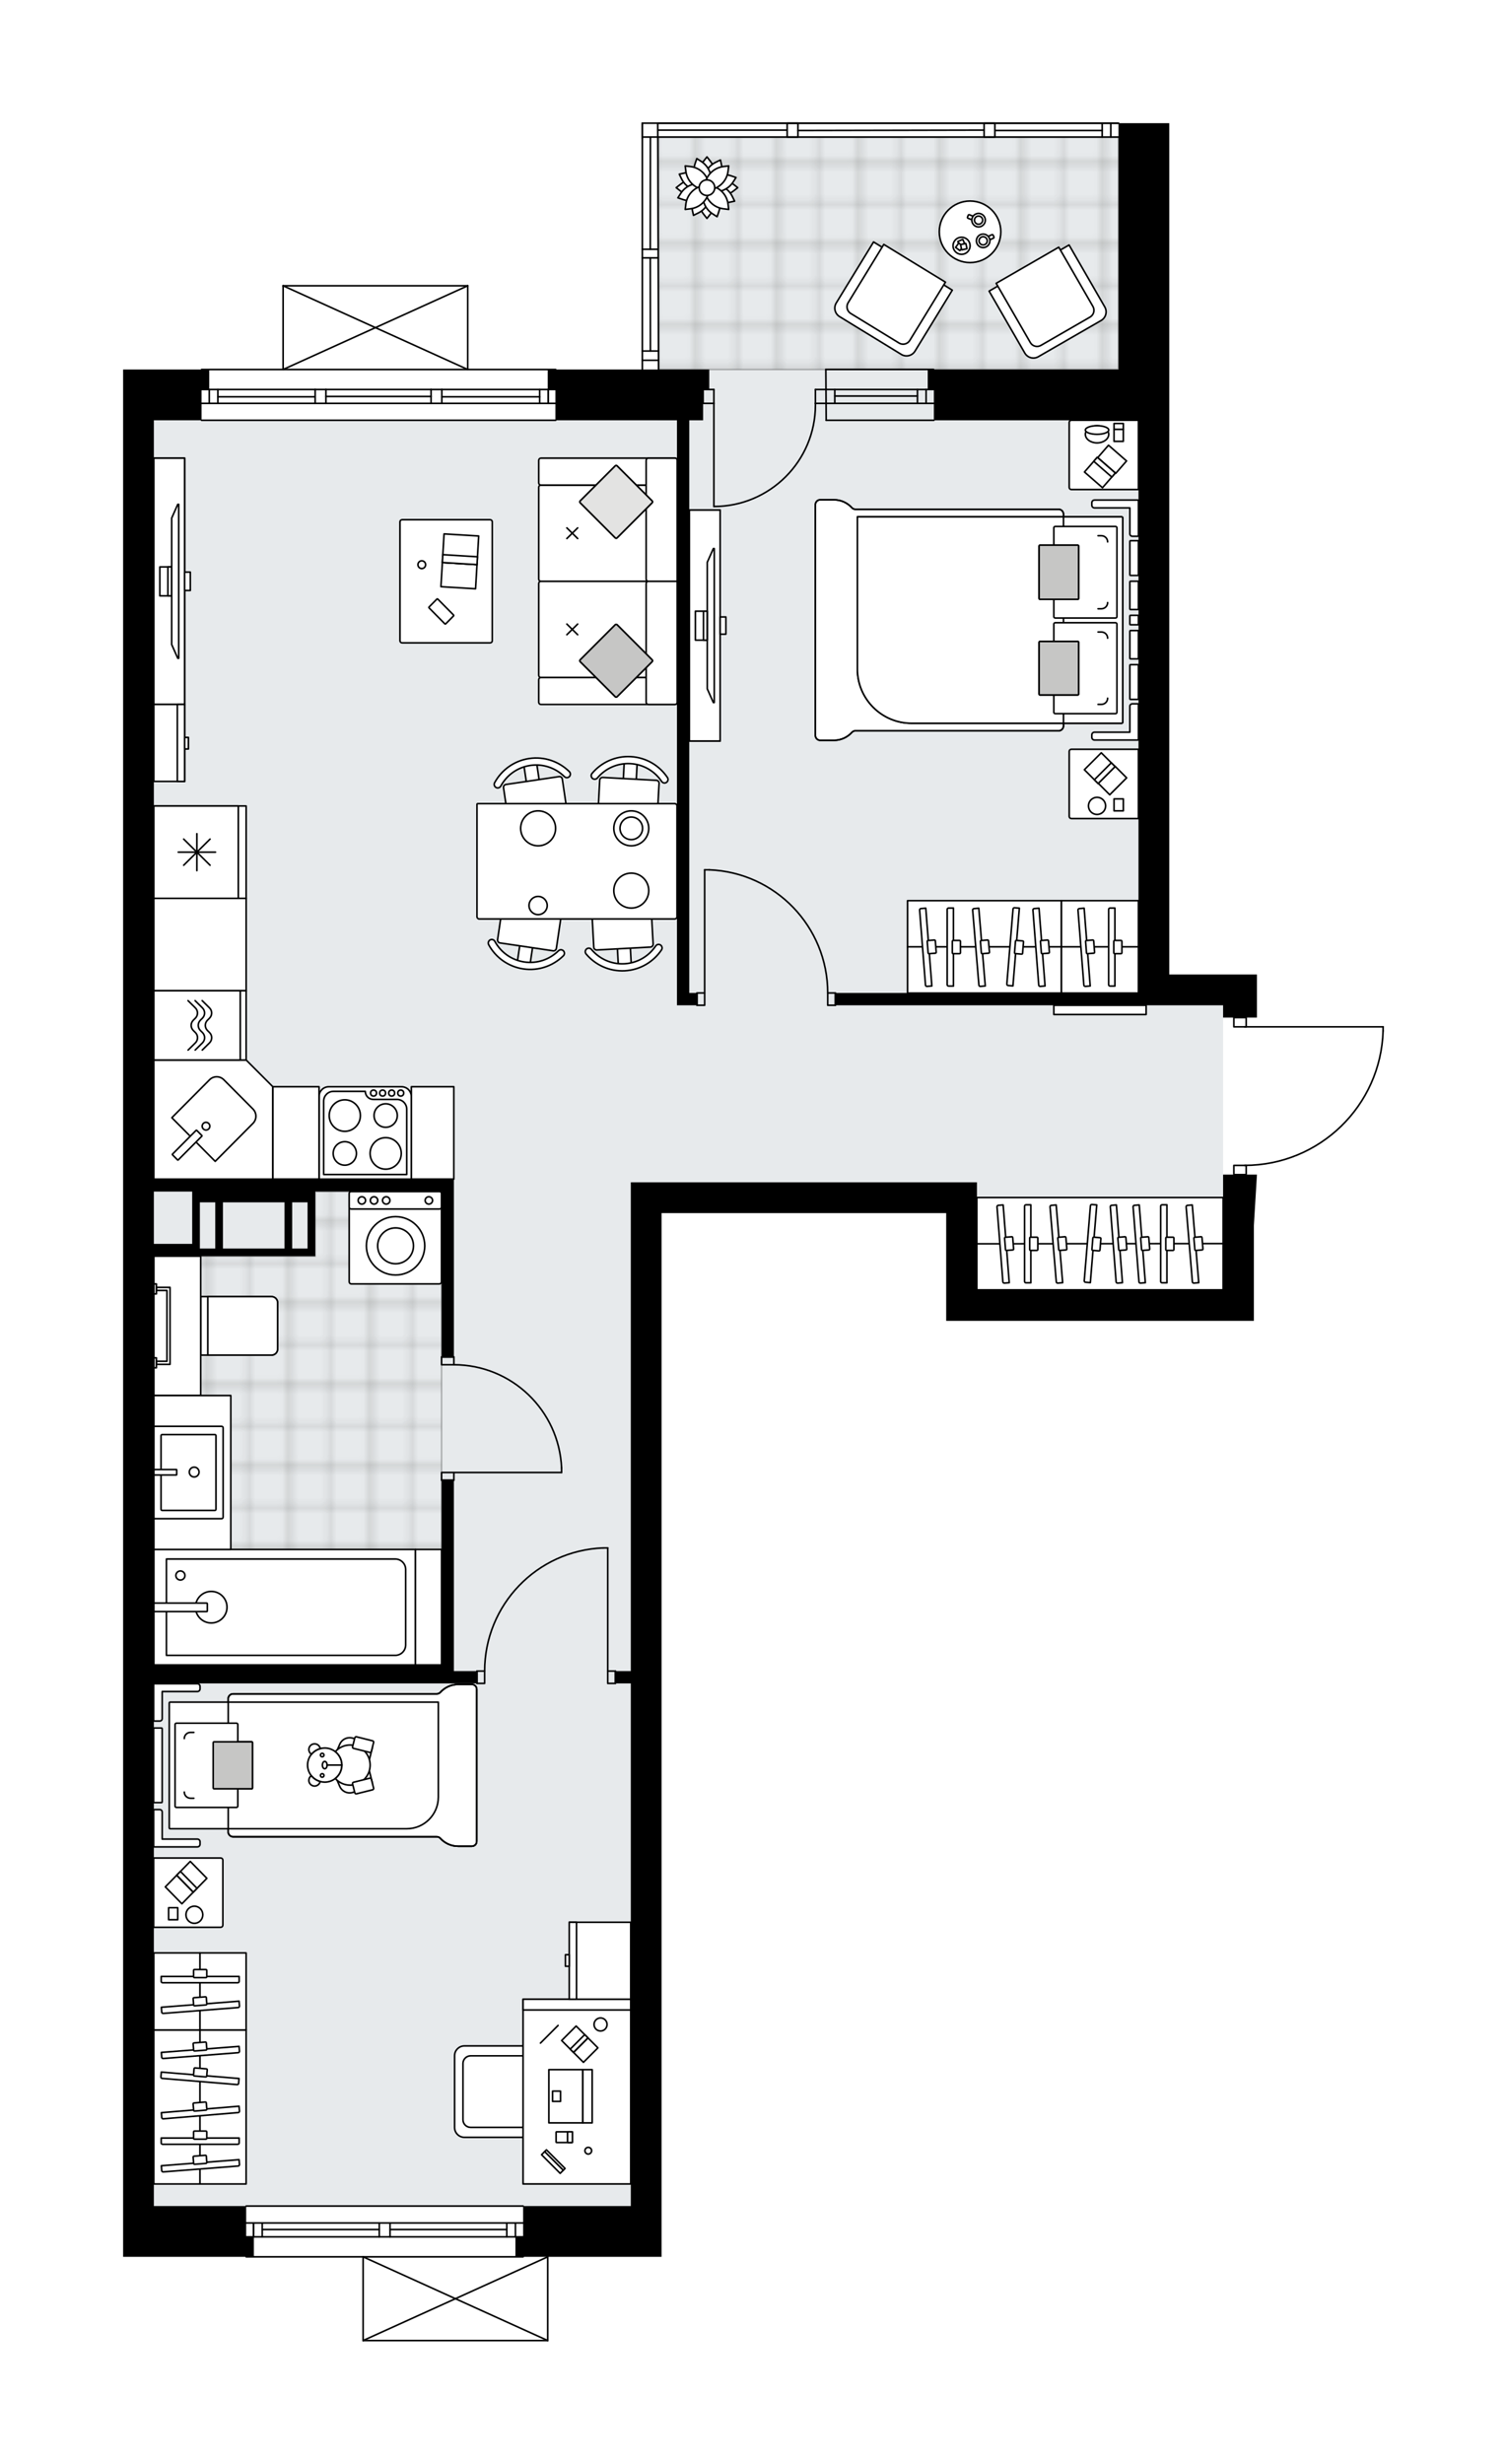 <svg xmlns="http://www.w3.org/2000/svg" xmlns:xlink="http://www.w3.org/1999/xlink" height="2000px" id="Layer_1" style="enable-background:new 0 0 1224.12 2000;" version="1.1" viewBox="0 0 1224.12 2000" width="1224.12px" x="0px" y="0px" xml:space="preserve">
<style type="text/css">
	.st0{fill:none;}
	.st1{opacity:0.25;fill:none;stroke:#1D1D1B;stroke-width:0.4;stroke-miterlimit:10;}
	.st2{fill:#FFFFFF;}
	.st3{fill:#E7EAEC;}
	
		.st4{fill:url(#SVGID_1_);stroke:#000000;stroke-width:1.3;stroke-linecap:round;stroke-linejoin:round;stroke-miterlimit:10;stroke-opacity:0.25;}
	
		.st5{fill:url(#SVGID_00000064313620996894538520000007376310835531376022_);stroke:#000000;stroke-width:1.3;stroke-linecap:round;stroke-linejoin:round;stroke-miterlimit:10;stroke-opacity:0.25;}
	.st6{fill:none;stroke:#000000;stroke-width:1.3;stroke-linecap:round;stroke-linejoin:round;stroke-miterlimit:10;}
	.st7{fill:#FFFFFF;stroke:#000000;stroke-width:1.3;stroke-linecap:round;stroke-linejoin:round;stroke-miterlimit:10;}
	.st8{fill:none;stroke:#000000;stroke-width:1.3;stroke-linecap:round;stroke-linejoin:round;}
	.st9{fill:none;stroke:#000000;stroke-width:1.3;stroke-linecap:round;stroke-linejoin:round;stroke-dasharray:10.286,10.286;}
	.st10{fill:#C6C6C5;stroke:#000000;stroke-width:1.3;stroke-linecap:round;stroke-linejoin:round;stroke-miterlimit:10;}
	.st11{fill:#E3E3E2;stroke:#000000;stroke-width:1.3;stroke-linecap:round;stroke-linejoin:round;stroke-miterlimit:10;}
	.st12{font-family:'Arial-BoldMT';}
	.st13{font-size:65.499px;}
	.st14{font-size:55.422px;}
	.st15{font-family:'ArialMT';}
	.st16{font-size:40px;}
</style>
<pattern height="14.17" id="New_Pattern_Swatch_1" patternUnits="userSpaceOnUse" style="overflow:visible;" viewBox="7.29 -21.46 14.17 14.17" width="14.17" x="-3108.75" y="-4220.57">
	<g>
		<rect class="st0" height="14.17" width="14.17" x="7.29" y="-21.46" />
		<g>
			<rect class="st1" height="7.09" width="7.09" x="14.37" y="-7.29" />
		</g>
		<g>
			<rect class="st1" height="7.09" width="7.09" x="0.2" y="-7.29" />
		</g>
		<g>
			<rect class="st1" height="7.09" width="7.09" x="21.46" y="-14.37" />
		</g>
		<g>
			<rect class="st1" height="7.09" width="7.09" x="7.29" y="-14.37" />
			<rect class="st1" height="7.09" width="7.09" x="14.37" y="-21.46" />
		</g>
		<g>
			<rect class="st1" height="7.09" width="7.09" x="0.2" y="-21.46" />
		</g>
		<g>
			<rect class="st1" height="7.09" width="7.09" x="21.46" y="-28.55" />
		</g>
		<g>
			<rect class="st1" height="7.09" width="7.09" x="7.29" y="-28.55" />
		</g>
	</g>
</pattern>
<path class="st2" d="M1124.12,836.83c0,0,0,0.01,0,0.01  c0,0,0,0,0,0.01c-0.88,29.58-13.05,57.23-34.29,77.85c-20.78,20.17-48.03,31.47-76.92,31.95v6.87h8.1l-2.5,41.24v27.49v24.99v24.99  H793.57h-24.99v-87.48H537.38v806.04v41.24h-91.82v0V1900c0,0,0,0.01,0,0.01c0,0.04-0.01,0.07-0.02,0.11  c-0.01,0.05-0.01,0.1-0.03,0.15c0,0,0,0,0,0.01c0,0.01-0.01,0.01-0.01,0.01c-0.05,0.09-0.12,0.17-0.2,0.23  c-0.02,0.02-0.04,0.03-0.06,0.04c-0.09,0.05-0.2,0.09-0.31,0.09H294.95c-0.12,0-0.22-0.04-0.31-0.09c-0.02-0.01-0.04-0.03-0.06-0.04  c-0.08-0.06-0.16-0.14-0.2-0.23c0-0.01-0.01-0.01-0.01-0.01c0,0,0,0,0-0.01c-0.02-0.04-0.02-0.1-0.03-0.15  c-0.01-0.04-0.02-0.07-0.02-0.11c0,0,0-0.01,0-0.01v-67.31h-94.32c-0.36,0-0.65-0.29-0.65-0.65v0H100v-41.24v-199.95v-475.5V890.42  V541.13V341.19v-41.24h63.08c0-0.36,0.29-0.65,0.65-0.65h65.58v-67.31c0,0,0-0.01,0-0.01c0-0.04,0.01-0.07,0.02-0.11  c0.01-0.05,0.01-0.1,0.03-0.15c0,0,0,0,0-0.01c0.01-0.02,0.03-0.04,0.04-0.06c0.03-0.05,0.06-0.1,0.1-0.14  c0.03-0.03,0.06-0.04,0.1-0.07c0.04-0.02,0.07-0.05,0.11-0.07c0.05-0.02,0.11-0.03,0.17-0.03c0.03,0,0.05-0.02,0.07-0.02h0.01  c0,0,0,0,0.01,0H379.9c0,0,0.01,0,0.01,0h0.01c0.02,0,0.03,0.01,0.05,0.01c0.06,0.01,0.13,0.01,0.19,0.04  c0.04,0.02,0.08,0.05,0.11,0.07c0.03,0.02,0.07,0.04,0.09,0.06c0.04,0.04,0.07,0.09,0.1,0.14c0.01,0.02,0.03,0.03,0.04,0.06  c0,0,0,0,0,0.01c0.02,0.04,0.02,0.1,0.03,0.15c0.01,0.04,0.02,0.07,0.02,0.11c0,0,0,0.01,0,0.01v67.31h70.79  c0.36,0,0.65,0.29,0.65,0.65h69.09V112.5V100c0-0.36,0.29-0.65,0.65-0.65h12.5c0,0,0,0,0,0h105.16h8.75h151.21h4.37h4.37h100.41  c0.36,0,0.65,0.29,0.65,0.65h40.59v74.98v41.24v124.97v249.93v199.95h71.23v12.5v12.5v10h-8.1v6.85h110.56  c0.36,0,0.65,0.29,0.65,0.65V836.83z" id="background" />
<g id="floor">
	<polygon class="st3" points="924.78,815.57 924.78,341.19 908.54,341.19 908.54,111.25 534.26,111.25 534.26,341.19 124.99,341.19    124.99,910.88 124.99,959.77 124.99,1790.8 512.39,1790.8 512.39,959.77 793.57,959.77 793.57,1047.25 993.51,1047.25    993.51,815.57  " />
	<pattern id="SVGID_1_" patternTransform="matrix(4.409 0 0 4.409 15794.252 5712.993)" xlink:href="#New_Pattern_Swatch_1">
	</pattern>
	<polygon class="st4" points="256.07,967.27 256.07,1019.76 124.99,1019.76 124.99,1351.54 358.68,1351.54 358.68,967.27  " />
	
		<pattern id="SVGID_00000173150082452051702070000001465220110313705127_" patternTransform="matrix(4.409 0 0 4.409 15794.252 5712.993)" xlink:href="#New_Pattern_Swatch_1">
	</pattern>
	
		<rect height="188.7" style="fill:url(#SVGID_00000173150082452051702070000001465220110313705127_);stroke:#000000;stroke-width:1.3;stroke-linecap:round;stroke-linejoin:round;stroke-miterlimit:10;stroke-opacity:0.25;" width="373.57" x="534.97" y="111.25" />
	<g id="LWPOLYLINE_00000034771439550297832150000005300670518635199896_">
		<rect class="st6" height="10" width="6.25" x="493.65" y="1356.54" />
	</g>
	<g id="LWPOLYLINE_00000108305982229325150490000010721189567897046407_">
		<rect class="st6" height="10" width="6.25" x="387.42" y="1356.54" />
	</g>
	<g id="LINE_00000053516946122404092470000004152910472698861219_">
		<line class="st6" x1="499.89" x2="499.89" y1="1356.54" y2="1366.54" />
	</g>
	<g id="LINE_00000138548427702854659340000010585423033231240379_">
		<line class="st6" x1="387.42" x2="387.42" y1="1356.54" y2="1366.54" />
	</g>
	<g id="LINE_00000000222396427536751460000000477598640856050307_">
		<line class="st6" x1="493.65" x2="493.65" y1="1356.54" y2="1256.57" />
	</g>
	<g id="LINE_00000134962905574837973630000006014315448405591210_">
		<line class="st6" x1="489.9" x2="493.65" y1="1256.57" y2="1256.57" />
	</g>
	<g id="ARC_00000026159820486868901400000016772265093832878991_">
		<path class="st6" d="M393.67,1356.54c0.03-53.76,42.51-97.89,96.22-99.97" />
	</g>
	<g id="LWPOLYLINE_00000107579329839569876600000015291646974009279383_">
		<rect class="st6" height="10" width="6.25" x="566.13" y="806.06" />
	</g>
	<g id="LWPOLYLINE_00000111182318651941242720000008283698413166036154_">
		<rect class="st6" height="10" width="6.25" x="672.35" y="806.06" />
	</g>
	<g id="LINE_00000152976845324652519360000000271424839115143096_">
		<line class="st6" x1="566.13" x2="566.13" y1="806.06" y2="816.06" />
	</g>
	<g id="LINE_00000132063214383080587420000012277171091156641958_">
		<line class="st6" x1="678.6" x2="678.6" y1="806.06" y2="816.06" />
	</g>
	<g id="LINE_00000074401252202316717700000007494867341040315802_">
		<line class="st6" x1="572.38" x2="572.38" y1="806.06" y2="706.09" />
	</g>
	<g id="LINE_00000054234523792283091610000002844634349022796730_">
		<line class="st6" x1="576.12" x2="572.38" y1="706.09" y2="706.09" />
	</g>
	<g id="ARC_00000115494518401433039460000010854954387804402317_">
		<path class="st6" d="M576.12,706.09c53.72,2.08,96.2,46.22,96.22,99.97" />
	</g>
	<g id="LWPOLYLINE_00000124875810221894821610000014869256310187307195_">
		<rect class="st6" height="6.25" width="10" x="358.68" y="1195.34" />
	</g>
	<g id="LWPOLYLINE_00000043435781740610691320000014350791949879507585_">
		<rect class="st6" height="6.25" width="10" x="358.68" y="1101.61" />
	</g>
	<g id="LINE_00000169519889395726040630000009852112769544509837_">
		<line class="st6" x1="368.68" x2="358.68" y1="1201.58" y2="1201.58" />
	</g>
	<g id="LINE_00000076579893599123946200000006462144997758217607_">
		<line class="st6" x1="368.68" x2="358.68" y1="1101.61" y2="1101.61" />
	</g>
	<g id="LINE_00000143578044889067686670000008621141772318701474_">
		<line class="st6" x1="368.68" x2="456.16" y1="1195.34" y2="1195.34" />
	</g>
	<g id="ARC_00000065069966819685153670000016831535037220610984_">
		<path class="st6" d="M368.68,1107.86c46.86,0.03,85.39,36.92,87.48,83.73" />
	</g>
	<g id="LINE_00000062175111555073999830000004594265379286039994_">
		<line class="st6" x1="456.16" x2="456.16" y1="1195.34" y2="1191.59" />
	</g>
	<g id="LWPOLYLINE_00000082340276711874787510000005773827831309989267_">
		<rect class="st6" height="7.5" width="10" x="1002.26" y="946.03" />
	</g>
	<g id="LWPOLYLINE_00000127030591455088554880000011952389705162188181_">
		<rect class="st6" height="7.5" width="10" x="1002.26" y="826.06" />
	</g>
	<g id="LWPOLYLINE_00000117650112938009506480000004058929370793128845_">
		<path class="st6" d="M1123.47,836.83c-1.8,60.82-51.62,109.19-112.47,109.19" />
	</g>
	<g id="LINE_00000160888354261788622390000010920699771191789195_">
		<line class="st6" x1="1011" x2="1123.47" y1="833.56" y2="833.56" />
	</g>
	<g id="LINE_00000117670152939588253080000008715040025128865215_">
		<line class="st6" x1="1123.47" x2="1123.47" y1="833.56" y2="836.83" />
	</g>
	<g id="ARC_00000103969328063255926590000011081045332841971086_">
		<path class="st6" d="M662.35,327.44c0.01,0.41,0.01,0.82,0.01,1.23c0,45.56-36.93,82.5-82.49,82.5" />
	</g>
	<g id="LINE_00000036240103967477096190000003216251240523783080_">
		<line class="st6" x1="579.87" x2="579.87" y1="327.44" y2="411.17" />
	</g>
	<g id="LINE_00000027570803671706918120000016668414675808741552_">
		<line class="st6" x1="671.1" x2="662.35" y1="327.44" y2="327.44" />
	</g>
	<g id="LINE_00000121971050075482827190000006634529297858913168_">
		<line class="st6" x1="662.35" x2="662.35" y1="327.44" y2="316.19" />
	</g>
	<g id="LINE_00000042734016298171142750000009173990314127492758_">
		<line class="st6" x1="662.35" x2="671.1" y1="316.19" y2="316.19" />
	</g>
	<g id="LINE_00000105398710930261029200000005818045565127278012_">
		<line class="st6" x1="571.13" x2="579.87" y1="316.19" y2="316.19" />
	</g>
	<g id="LINE_00000164486024182049514900000012734292331083123371_">
		<line class="st6" x1="579.87" x2="579.87" y1="316.19" y2="327.44" />
	</g>
	<g id="LINE_00000018954248772359983370000003299962056739460002_">
		<line class="st6" x1="579.87" x2="571.13" y1="327.44" y2="327.44" />
	</g>
	<g id="LINE_00000023277835465758903360000008124087821664070822_">
		<line class="st6" x1="571.13" x2="571.13" y1="316.19" y2="327.44" />
	</g>
	<g id="LINE_00000128449193718490691470000006714411867304098224_">
		<line class="st6" x1="199.97" x2="424.91" y1="1790.8" y2="1790.8" />
	</g>
	<g id="LINE_00000008143010291368381870000017278102661425461687_">
		<line class="st6" x1="424.91" x2="316.82" y1="1815.8" y2="1815.8" />
	</g>
	<g id="LINE_00000106146988009760175310000000779153515456301706_">
		<line class="st6" x1="308.07" x2="199.97" y1="1815.8" y2="1815.8" />
	</g>
	<g id="LINE_00000138568284853110246620000005880136023344049555_">
		<line class="st6" x1="206" x2="206" y1="1804.55" y2="1815.8" />
	</g>
	<g id="LINE_00000157280279629161323010000007219231584064525207_">
		<line class="st6" x1="418.67" x2="418.67" y1="1804.55" y2="1815.8" />
	</g>
	<g id="LINE_00000144313068324758322750000003037789769599220137_">
		<line class="st6" x1="424.91" x2="316.82" y1="1804.55" y2="1804.55" />
	</g>
	<g id="LINE_00000119809615913558405070000011241565751672620707_">
		<line class="st6" x1="308.07" x2="199.97" y1="1804.55" y2="1804.55" />
	</g>
	<g id="LINE_00000178196872248848713710000013302087448160362887_">
		<line class="st6" x1="308.07" x2="213" y1="1809.86" y2="1809.86" />
	</g>
	<g id="LINE_00000033350897719089945420000016497932766344832138_">
		<line class="st6" x1="411.67" x2="316.82" y1="1809.86" y2="1809.86" />
	</g>
	<g id="LINE_00000071540949269851483310000005889457100023699359_">
		<line class="st6" x1="411.67" x2="411.67" y1="1815.8" y2="1804.55" />
	</g>
	<g id="LINE_00000096781189435577037850000001167494710069437827_">
		<line class="st6" x1="206" x2="206" y1="1804.55" y2="1815.8" />
	</g>
	<g id="LINE_00000140731888122744106880000014491026136886731154_">
		<line class="st6" x1="213" x2="213" y1="1815.8" y2="1804.55" />
	</g>
	<g id="LINE_00000067948834881166055560000007700503864658016932_">
		<line class="st6" x1="316.82" x2="316.82" y1="1804.55" y2="1815.8" />
	</g>
	<g id="LINE_00000033347780346473986270000014841146585127374510_">
		<line class="st6" x1="316.82" x2="308.07" y1="1815.8" y2="1815.8" />
	</g>
	<g id="LINE_00000059998003716875064060000010149092752541959310_">
		<line class="st6" x1="308.07" x2="308.07" y1="1815.8" y2="1804.55" />
	</g>
	<g id="LINE_00000063606632964207269290000004583423031912472247_">
		<line class="st6" x1="308.07" x2="316.82" y1="1804.55" y2="1804.55" />
	</g>
	<g id="LINE_00000170276698508499686740000008174736639015831218_">
		<line class="st6" x1="424.91" x2="199.97" y1="1832.04" y2="1832.04" />
	</g>
	<g id="LINE_00000166671952092892415990000000843745506145995655_">
		<line class="st6" x1="451.37" x2="163.73" y1="341.19" y2="341.19" />
	</g>
	<g id="LINE_00000065042640187706625470000017729303886326559933_">
		<line class="st6" x1="445.35" x2="445.35" y1="327.44" y2="316.19" />
	</g>
	<g id="LINE_00000161591787318630497710000017890922274305413524_">
		<line class="st6" x1="169.98" x2="169.98" y1="327.44" y2="316.19" />
	</g>
	<g id="LINE_00000075864573192185597990000002105931255433616775_">
		<line class="st6" x1="358.89" x2="438.35" y1="322.13" y2="322.13" />
	</g>
	<g id="LINE_00000160911901179170789540000005047846650439239840_">
		<line class="st6" x1="176.98" x2="256" y1="322.13" y2="322.13" />
	</g>
	<g id="LINE_00000147923730976570088030000003049892570906830521_">
		<line class="st6" x1="176.98" x2="176.98" y1="316.19" y2="327.44" />
	</g>
	<g id="LINE_00000047036600923211728830000002332071229650236315_">
		<line class="st6" x1="445.35" x2="445.35" y1="327.44" y2="316.19" />
	</g>
	<g id="LINE_00000072987976536001376120000002247982419881648062_">
		<line class="st6" x1="438.35" x2="438.35" y1="316.19" y2="327.44" />
	</g>
	<g id="LINE_00000091009227819763392960000011313405476960540800_">
		<line class="st6" x1="350.14" x2="350.14" y1="327.44" y2="316.19" />
	</g>
	<g id="LINE_00000128477991752530109670000016478953261650927515_">
		<line class="st6" x1="350.14" x2="358.89" y1="316.19" y2="316.19" />
	</g>
	<g id="LINE_00000102502690500365966550000007846383810894149813_">
		<line class="st6" x1="358.89" x2="358.89" y1="316.19" y2="327.44" />
	</g>
	<g id="LINE_00000067228949093826865600000018226365338682756026_">
		<line class="st6" x1="358.89" x2="350.14" y1="327.44" y2="327.44" />
	</g>
	<g id="LINE_00000147201991920663496510000011292515890529518223_">
		<line class="st6" x1="163.73" x2="451.37" y1="299.95" y2="299.95" />
	</g>
	<g id="LINE_00000089542272872691535010000004927765458659529653_">
		<line class="st6" x1="256" x2="256" y1="327.44" y2="316.19" />
	</g>
	<g id="LINE_00000043458468689499376310000017136385096966428564_">
		<line class="st6" x1="256" x2="264.75" y1="316.19" y2="316.19" />
	</g>
	<g id="LINE_00000085959683224386162680000001734564645307500185_">
		<line class="st6" x1="264.75" x2="264.75" y1="316.19" y2="327.44" />
	</g>
	<g id="LINE_00000034052630684349948450000016089689195998097594_">
		<line class="st6" x1="264.75" x2="256" y1="327.44" y2="327.44" />
	</g>
	<g id="LINE_00000122682657724488030430000004929904462903408307_">
		<line class="st6" x1="264.75" x2="350.14" y1="321.82" y2="321.82" />
	</g>
	<g id="LWPOLYLINE_00000083782082142169190770000016576933965702555280_">
		<line class="st6" x1="256" x2="163.73" y1="327.44" y2="327.44" />
	</g>
	<g id="LWPOLYLINE_00000002366103956741779900000004001494635819712416_">
		<line class="st6" x1="264.75" x2="350.14" y1="327.44" y2="327.44" />
	</g>
	<g id="LWPOLYLINE_00000054254356723657190470000017897466502070205842_">
		<line class="st6" x1="358.89" x2="451.37" y1="327.44" y2="327.44" />
	</g>
	<g id="LWPOLYLINE_00000074412949692597372960000017078144215196546461_">
		<line class="st6" x1="256" x2="163.73" y1="316.19" y2="316.19" />
	</g>
	<g id="LWPOLYLINE_00000121959786312008856810000000004008674031692735_">
		<line class="st6" x1="264.75" x2="350.14" y1="316.19" y2="316.19" />
	</g>
	<g id="LWPOLYLINE_00000112593725291186036690000003288348177808039847_">
		<line class="st6" x1="358.89" x2="451.37" y1="316.19" y2="316.19" />
	</g>
	<g id="LINE_00000067934690136072335260000017460649894571243696_">
		<line class="st6" x1="671.1" x2="758.58" y1="327.44" y2="327.44" />
	</g>
	<g id="LINE_00000034779134717698857760000011410657336381703092_">
		<line class="st6" x1="671.1" x2="758.58" y1="316.19" y2="316.19" />
	</g>
	<g id="LINE_00000069367927221683212390000006343336031749671058_">
		<line class="st6" x1="678.1" x2="745.24" y1="321.51" y2="321.51" />
	</g>
	<g id="LINE_00000012468837433403814930000012802307125967672207_">
		<line class="st6" x1="752.24" x2="752.24" y1="327.44" y2="316.19" />
	</g>
	<g id="LINE_00000122679022479837295650000002145759270605822906_">
		<line class="st6" x1="678.1" x2="678.1" y1="327.44" y2="316.19" />
	</g>
	<g id="LINE_00000065042772183071677390000012792106936979269552_">
		<line class="st6" x1="671.1" x2="758.58" y1="341.19" y2="341.19" />
	</g>
	<g id="LINE_00000077305021409102140800000003138784423528401819_">
		<line class="st6" x1="758.29" x2="670.82" y1="299.88" y2="299.88" />
	</g>
	<g id="LINE_00000008834770082621865330000011700154991253755532_">
		<line class="st6" x1="745.24" x2="745.24" y1="327.45" y2="316.2" />
	</g>
	<g id="LINE_00000077303606065663019090000017001470280125903000_">
		<line class="st6" x1="671.1" x2="670.82" y1="341.19" y2="299.88" />
	</g>
	<g id="LINE_00000137845755068031525370000018367784549761102478_">
		<line class="st6" x1="908.54" x2="803.75" y1="100" y2="100" />
	</g>
	<g id="LINE_00000013871124539287996700000013857012151072618145_">
		<line class="st6" x1="534.97" x2="534.26" y1="299.95" y2="100" />
	</g>
	<g id="LINE_00000098184726957143209170000017571837725170212486_">
		<line class="st6" x1="902.29" x2="902.29" y1="111.25" y2="100" />
	</g>
	<g id="LINE_00000071536748881309713850000005856728927301407659_">
		<line class="st6" x1="908.54" x2="803.75" y1="111.25" y2="111.25" />
	</g>
	<g id="LINE_00000164497371201893049730000000424566212065772990_">
		<line class="st6" x1="799.38" x2="648.17" y1="105.62" y2="105.94" />
	</g>
	<g id="LINE_00000161596338558034204260000006935347856755936683_">
		<line class="st6" x1="895.29" x2="808.13" y1="105.94" y2="105.94" />
	</g>
	<g id="LINE_00000006665590103478774040000009505260353967766429_">
		<line class="st6" x1="895.29" x2="895.29" y1="100" y2="111.25" />
	</g>
	<g id="LINE_00000173872070417726029460000015460429522779259532_">
		<line class="st6" x1="521.76" x2="521.76" y1="112.5" y2="100" />
	</g>
	<g id="LINE_00000018236372631687217960000006598019988529918354_">
		<line class="st6" x1="908.54" x2="534.26" y1="100" y2="100" />
	</g>
	<g id="LWPOLYLINE_00000043439431495326008700000011035156245705275540_">
		<rect class="st6" height="11.25" width="8.75" x="799.38" y="100" />
	</g>
	<g id="LWPOLYLINE_00000151522286733353374900000000053237917227981225_">
		<line class="st6" x1="803.75" x2="521.76" y1="100" y2="100" />
	</g>
	<g id="LWPOLYLINE_00000155867158345397377530000009188656572764510386_">
		<line class="st6" x1="803.75" x2="534.26" y1="111.25" y2="111.25" />
	</g>
	<g id="LINE_00000139251742692310240600000002123135141702027939_">
		<line class="st6" x1="521.76" x2="521.76" y1="100" y2="299.95" />
	</g>
	<g id="LINE_00000181805585096350401650000012726537372313082760_">
		<line class="st6" x1="521.76" x2="534.65" y1="209.35" y2="209.35" />
	</g>
	<g id="LINE_00000139281290379193847310000009497529814855404955_">
		<line class="st6" x1="528.21" x2="528.32" y1="202.35" y2="111.25" />
	</g>
	<g id="LINE_00000050640151903588804540000007569669693511623596_">
		<line class="st6" x1="534.65" x2="521.76" y1="202.35" y2="202.35" />
	</g>
	<g id="LWPOLYLINE_00000176743144003434121760000011327841919940862875_">
		<rect class="st6" height="11.25" width="8.75" x="639.42" y="100" />
	</g>
	<g id="LINE_00000165232163273068460820000011404526908984284034_">
		<line class="st6" x1="521.76" x2="534.26" y1="111.25" y2="111.25" />
	</g>
	<g id="LINE_00000149343049828364920770000006846841097018512268_">
		<line class="st6" x1="639.42" x2="534.26" y1="105.62" y2="105.62" />
	</g>
	<g id="LINE_00000153691819604725854630000011951289455666863744_">
		<line class="st6" x1="534.89" x2="521.76" y1="292.45" y2="292.45" />
	</g>
	<g id="LINE_00000144312592995402984500000018155855192266700716_">
		<line class="st6" x1="534.89" x2="521.76" y1="284.95" y2="284.95" />
	</g>
	<g id="LWPOLYLINE_00000044869506054476082300000017864709225498233782_">
		<line class="st6" x1="528.21" x2="528.32" y1="209.35" y2="284.95" />
	</g>
	<g id="LINE_00000158718105880703841890000008508124916633204628_">
		<line class="st6" x1="444.91" x2="294.95" y1="1900" y2="1900" />
	</g>
	<g id="LINE_00000168815458092104179410000017061007223319845799_">
		<line class="st6" x1="294.95" x2="294.95" y1="1900" y2="1832.04" />
	</g>
	<g id="LINE_00000059993972197160167770000001813612852988944547_">
		<line class="st6" x1="444.91" x2="444.91" y1="1832.04" y2="1900" />
	</g>
	<g id="LWPOLYLINE_00000097480185676557405220000015328778280876889000_">
		<line class="st6" x1="294.95" x2="444.91" y1="1832.04" y2="1900" />
	</g>
	<g id="LWPOLYLINE_00000029760579101304484690000001158668427346708631_">
		<line class="st6" x1="444.91" x2="294.95" y1="1832.04" y2="1900" />
	</g>
	<g id="LINE_00000067222122201177673950000004235347895355049653_">
		<line class="st6" x1="229.97" x2="379.93" y1="231.99" y2="231.99" />
	</g>
	<g id="LINE_00000089554666171002103980000007306698428789280929_">
		<line class="st6" x1="379.93" x2="379.93" y1="231.99" y2="299.95" />
	</g>
	<g id="LINE_00000155129321114659019830000013790584950956155825_">
		<line class="st6" x1="229.97" x2="229.97" y1="299.95" y2="231.99" />
	</g>
	<g id="LWPOLYLINE_00000053503043492983527040000003150790268044897156_">
		<line class="st6" x1="379.93" x2="229.97" y1="299.95" y2="231.99" />
	</g>
	<g id="LWPOLYLINE_00000134935159906042975880000000031836204311984770_">
		<line class="st6" x1="229.97" x2="379.93" y1="299.95" y2="231.99" />
	</g>
	<g>
		<path d="M368.68,1201.58h-10v149.96H124.99v-236.19v-95.6h31.11h93.73h6.25v-52.49h102.61v134.34h10V957.27h-10H124.99v-66.86    V541.13V341.19h38.74v-24.99h6.25v-16.25h-6.25H100v41.24v199.95v349.28v224.94v475.5v199.95v41.24h99.97h6.25v-16.25h-6.25    v-24.99h-74.98v-199.95v-224.32h233.69h28.74v-10h-18.74V1201.58z M162.35,1013.51v-37.49h12.5v37.49H162.35z M181.09,1013.51    v-37.49h49.99v37.49H181.09z M249.83,1013.51h-12.5v-37.49h12.5V1013.51z M156.1,967.27v8.75v33.74h-31.11v-42.49H156.1z" />
		<polygon points="451.16,341.19 549.88,341.19 549.88,806.06 549.88,816.06 566.13,816.06 566.13,806.06 559.88,806.06     559.88,341.19 571.13,341.19 571.13,316.19 576.12,316.19 576.12,299.95 571.13,299.95 451.16,299.95 444.91,299.95     444.91,316.19 451.16,316.19   " />
		<polygon points="949.78,791.07 949.78,591.12 949.78,341.19 949.78,216.22 949.78,174.98 949.78,100 908.54,100 908.54,174.98     908.54,216.22 908.54,299.95 758.58,299.95 753.58,299.95 753.58,316.19 758.58,316.19 758.58,341.19 908.54,341.19     924.78,341.19 924.78,591.12 924.78,806.06 678.6,806.06 678.6,816.06 924.78,816.06 949.78,816.06 993.51,816.06 993.51,826.06     1021.01,826.06 1021.01,816.06 1021.01,803.56 1021.01,791.07   " />
		<polygon points="993.51,994.76 993.51,1022.26 993.51,1047.25 793.57,1047.25 793.57,984.77 793.57,959.77 512.39,959.77     512.39,984.77 512.39,1356.54 499.89,1356.54 499.89,1366.54 512.39,1366.54 512.39,1790.8 424.91,1790.8 424.91,1815.8     418.67,1815.8 418.67,1832.04 424.91,1832.04 537.38,1832.04 537.38,1790.8 537.38,984.77 768.57,984.77 768.57,1072.24     793.57,1072.24 1018.51,1072.24 1018.51,1047.25 1018.51,1022.26 1018.51,994.76 1021.01,953.52 993.51,953.52   " />
	</g>
</g>
<g id="mebel">
	<g>
		<g>
			<path class="st7" d="M868.51,662.73v-52.75c0-0.96,0.78-1.74,1.74-1.74h54.49v56.24h-54.49     C869.29,664.47,868.51,663.69,868.51,662.73z" />
			<ellipse class="st7" cx="891.12" cy="654.2" rx="6.97" ry="6.96" />
			
				<rect class="st7" height="7.55" transform="matrix(-4.622632e-11 1 -1 -4.622632e-11 1562.052 -255.321)" width="9.72" x="903.83" y="649.59" />
			<g>
				
					<rect class="st7" height="19.43" transform="matrix(0.707 0.707 -0.707 0.707 712.778 -453.315)" width="13.38" x="896.9" y="624.03" />
				
					<rect class="st7" height="19.43" transform="matrix(-0.707 -0.707 0.707 -0.707 1084.065 1695.848)" width="15.85" x="885.33" y="613.69" />
				
					<rect class="st7" height="19.43" transform="matrix(-0.707 -0.707 0.707 -0.707 1088.134 1705.67)" width="4.34" x="895.15" y="617.76" />
			</g>
		</g>
		<g>
			<path class="st7" d="M868.51,342.91v52.75c0,0.96,0.78,1.74,1.74,1.74h54.49v-56.24h-54.49     C869.29,341.17,868.51,341.95,868.51,342.91z" />
			<ellipse class="st7" cx="891.12" cy="352.57" rx="9.49" ry="6.97" />
			<ellipse class="st7" cx="891.12" cy="349.08" rx="9.49" ry="3.49" />
			
				<rect class="st7" height="7.55" transform="matrix(9.127638e-11 -1 1 9.127638e-11 555.278 1262.096)" width="9.74" x="903.81" y="349.63" />
			
				<rect class="st7" height="7.55" transform="matrix(4.629256e-11 1 -1 4.629256e-11 1254.846 -562.527)" width="4.75" x="906.31" y="342.38" />
			<g>
				
					<rect class="st7" height="19.43" transform="matrix(0.657 -0.754 0.754 0.657 28.943 808.989)" width="13.38" x="896.5" y="362.99" />
				
					<rect class="st7" height="19.43" transform="matrix(-0.657 0.754 -0.754 -0.657 1769.844 -38.093)" width="15.85" x="885.67" y="374.01" />
				
					<rect class="st7" height="19.43" transform="matrix(-0.657 0.754 -0.754 -0.657 1772.834 -48.131)" width="4.34" x="895.2" y="369.67" />
			</g>
		</g>
		<g>
			<g>
				<path class="st7" d="M919.75,571.36h4.7c0.16,0,0.3,0.14,0.3,0.3v28.75c0,0.18-0.16,0.34-0.34,0.34h-35.34      c-1.21,0-2.19-0.99-2.19-2.19v-2c0-1.21,0.97-2.17,2.19-2.17h28.69v-21.04C917.76,572.25,918.66,571.36,919.75,571.36z" />
				<path class="st7" d="M917.76,540v27.32c0,0.24,0.2,0.44,0.44,0.44h6.47c0.04,0,0.07-0.03,0.07-0.07v-28.07      c0-0.04-0.03-0.07-0.07-0.07h-6.47C917.96,539.56,917.76,539.75,917.76,540z" />
				<path class="st7" d="M917.76,512.32v22.08c0,0.24,0.2,0.44,0.44,0.44h6.47c0.04,0,0.07-0.03,0.07-0.07v-22.83      c0-0.04-0.03-0.07-0.07-0.07h-6.47C917.96,511.88,917.76,512.08,917.76,512.32z" />
				<path class="st7" d="M917.76,499.96v6.77c0,0.24,0.2,0.44,0.44,0.44h6.47c0.04,0,0.07-0.03,0.07-0.07v-7.52      c0-0.04-0.03-0.07-0.07-0.07h-6.47C917.96,499.52,917.76,499.71,917.76,499.96z" />
				<path class="st7" d="M919.75,435.32h4.7c0.16,0,0.3-0.14,0.3-0.3v-28.75c0-0.18-0.16-0.34-0.34-0.34h-35.34      c-1.21,0-2.19,0.99-2.19,2.19v2c0,1.21,0.97,2.17,2.19,2.17h28.69v21.04C917.76,434.43,918.66,435.32,919.75,435.32z" />
				<path class="st7" d="M917.76,466.69v-27.32c0-0.24,0.2-0.44,0.44-0.44h6.47c0.04,0,0.07,0.03,0.07,0.07v28.07      c0,0.04-0.03,0.07-0.07,0.07h-6.47C917.96,467.13,917.76,466.93,917.76,466.69z" />
				<path class="st7" d="M917.76,494.36v-22.08c0-0.24,0.2-0.44,0.44-0.44h6.47c0.04,0,0.07,0.03,0.07,0.07v22.83      c0,0.04-0.03,0.07-0.07,0.07h-6.47C917.96,494.8,917.76,494.61,917.76,494.36z" />
			</g>
			<path class="st7" d="M666.29,405.71h11.08c5.81,0,11.04,2.53,14.64,6.5c0.72,0.81,1.79,1.23,2.87,1.23h164.99     c2.19,0,3.98,1.78,3.98,3.95V589.3c0,2.17-1.79,3.95-3.98,3.95H694.89c-1.07,0-2.15,0.43-2.87,1.23c-3.6,3.99-8.83,6.5-14.64,6.5     h-11.08c-2.19,0-3.98-1.76-3.98-3.95V409.66C662.32,407.49,664.11,405.71,666.29,405.71z" />
			<path class="st7" d="M696.45,419.55v123.51c0,24.34,19.73,44.07,44.07,44.07H911.1c0.49,0,0.88-0.39,0.88-0.88V420.44     c0-0.49-0.39-0.88-0.88-0.88H696.45z" />
			<path class="st7" d="M696.45,419.55v123.51c0,24.34,19.73,44.07,44.07,44.07H911.1c0.49,0,0.88-0.39,0.88-0.88V420.44     c0-0.49-0.39-0.88-0.88-0.88H696.45z" />
			<path class="st6" d="M666.29,405.71h11.08c5.81,0,11.04,2.53,14.64,6.5c0.72,0.81,1.79,1.23,2.87,1.23h164.99     c2.19,0,3.98,1.78,3.98,3.95V589.3c0,2.17-1.79,3.95-3.98,3.95H694.89c-1.07,0-2.15,0.43-2.87,1.23c-3.6,3.99-8.83,6.5-14.64,6.5     h-11.08c-2.19,0-3.98-1.76-3.98-3.95V409.66C662.32,407.49,664.11,405.71,666.29,405.71z" />
			<path class="st7" d="M907.27,506.64v71.56c0,0.62-0.5,1.12-1.12,1.12h-49.02c-0.62,0-1.12-0.5-1.12-1.12v-71.56     c0-0.62,0.5-1.12,1.12-1.12h49.02C906.77,505.52,907.27,506.03,907.27,506.64z" />
			<g>
				<path class="st7" d="M899.71,518.05c0-2.77-2.26-5.01-5.05-5.01h-2.73" />
				<path class="st7" d="M899.71,566.8c0,2.77-2.26,5.01-5.05,5.01h-2.73" />
			</g>
			<path class="st7" d="M876.13,521.42v42.01c0,0.39-0.31,0.7-0.7,0.7h-30.66c-0.39,0-0.7-0.31-0.7-0.7v-42.01     c0-0.39,0.31-0.7,0.7-0.7h30.66C875.82,520.72,876.13,521.03,876.13,521.42z" />
			<path class="st10" d="M876.13,521.42v42.01c0,0.39-0.31,0.7-0.7,0.7h-30.66c-0.39,0-0.7-0.31-0.7-0.7v-42.01     c0-0.39,0.31-0.7,0.7-0.7h30.66C875.82,520.72,876.13,521.03,876.13,521.42z" />
			<path class="st7" d="M907.27,428.48v72.08c0,0.62-0.5,1.12-1.12,1.12h-49.02c-0.62,0-1.12-0.5-1.12-1.12v-72.08     c0-0.62,0.5-1.12,1.12-1.12h49.02C906.77,427.37,907.27,427.87,907.27,428.48z" />
			<g>
				<path class="st7" d="M899.71,439.89c0-2.77-2.26-5.01-5.05-5.01h-2.73" />
				<path class="st7" d="M899.71,489.17c0,2.77-2.26,5.01-5.05,5.01h-2.73" />
			</g>
			<path class="st7" d="M876.13,443.26v42.54c0,0.39-0.31,0.7-0.7,0.7h-30.66c-0.39,0-0.7-0.31-0.7-0.7v-42.54     c0-0.39,0.31-0.7,0.7-0.7h30.66C875.82,442.56,876.13,442.87,876.13,443.26z" />
			<path class="st10" d="M876.13,443.26v42.54c0,0.39-0.31,0.7-0.7,0.7h-30.66c-0.39,0-0.7-0.31-0.7-0.7v-42.54     c0-0.39,0.31-0.7,0.7-0.7h30.66C875.82,442.56,876.13,442.87,876.13,443.26z" />
		</g>
	</g>
	<g>
		
			<rect class="st7" height="125.02" transform="matrix(-9.005170e-11 1 -1 -9.005170e-11 1568.32 -31.076)" width="74.98" x="762.21" y="706.11" />
		<line class="st7" x1="737.19" x2="862.21" y1="768.62" y2="768.62" />
		<g>
			<g>
				<path class="st7" d="M769.39,799.34v-61.07c0-0.63,0.51-1.13,1.13-1.13h3.96v63.33h-3.96      C769.9,800.47,769.39,799.96,769.39,799.34z" />
				<path class="st7" d="M773.56,773.44v-9.27c0-0.4,0.33-0.73,0.73-0.73h5.13c0.4,0,0.73,0.33,0.73,0.73v9.27      c0,0.4-0.33,0.73-0.73,0.73h-5.13C773.88,774.17,773.56,773.84,773.56,773.44z" />
			</g>
			<g>
				<path class="st7" d="M751.76,799.67L747,738.78c-0.05-0.62,0.42-1.17,1.04-1.22l3.95-0.31l4.94,63.14l-3.95,0.31      C752.36,800.75,751.81,800.29,751.76,799.67z" />
				<path class="st7" d="M753.89,773.52l-0.72-9.24c-0.03-0.4,0.27-0.76,0.67-0.79l5.12-0.4c0.4-0.03,0.76,0.27,0.79,0.67l0.72,9.24      c0.03,0.4-0.27,0.76-0.67,0.79l-5.12,0.4C754.28,774.23,753.92,773.92,753.89,773.52z" />
			</g>
			<g>
				<path class="st7" d="M795.15,799.68l-5.07-60.86c-0.05-0.62,0.41-1.17,1.03-1.22l3.95-0.33l5.26,63.11l-3.95,0.33      C795.75,800.77,795.2,800.3,795.15,799.68z" />
				<path class="st7" d="M797.15,773.53l-0.77-9.24c-0.03-0.4,0.27-0.76,0.67-0.79l5.11-0.43c0.4-0.03,0.76,0.27,0.79,0.67      l0.77,9.24c0.03,0.4-0.27,0.76-0.67,0.79l-5.11,0.43C797.54,774.23,797.18,773.93,797.15,773.53z" />
			</g>
			<g>
				<path class="st7" d="M843.76,799.67l-4.73-60.88c-0.05-0.62,0.41-1.17,1.03-1.22l3.92-0.31l4.91,63.14l-3.92,0.31      C844.35,800.75,843.81,800.29,843.76,799.67z" />
				<path class="st7" d="M845.87,773.52l-0.72-9.24c-0.03-0.4,0.27-0.76,0.67-0.79l5.08-0.4c0.4-0.03,0.75,0.27,0.78,0.67l0.72,9.24      c0.03,0.4-0.27,0.76-0.67,0.79l-5.08,0.4C846.26,774.23,845.9,773.92,845.87,773.52z" />
			</g>
			<g>
				<path class="st7" d="M817.85,798.79l5.03-60.86c0.05-0.62,0.59-1.09,1.21-1.03l3.92,0.33l-5.21,63.11l-3.92-0.33      C818.26,799.96,817.8,799.41,817.85,798.79z" />
				<path class="st7" d="M824.1,773.32l0.76-9.24c0.03-0.4,0.39-0.7,0.79-0.67l5.08,0.43c0.4,0.03,0.7,0.39,0.66,0.79l-0.76,9.24      c-0.03,0.4-0.38,0.7-0.79,0.67l-5.08-0.43C824.36,774.08,824.07,773.73,824.1,773.32z" />
			</g>
		</g>
	</g>
	<g>
		
			<rect class="st7" height="62.53" transform="matrix(-8.990604e-11 1 -1 -8.990604e-11 1662.094 -124.849)" width="74.98" x="855.98" y="737.36" />
		<line class="st7" x1="862.21" x2="924.74" y1="768.62" y2="768.62" />
		<g>
			<g>
				<path class="st7" d="M900.54,799.34v-61.07c0-0.63,0.51-1.13,1.13-1.13h3.96v63.33h-3.96      C901.05,800.47,900.54,799.96,900.54,799.34z" />
				<path class="st7" d="M904.71,773.44v-9.27c0-0.4,0.33-0.73,0.73-0.73h5.13c0.4,0,0.73,0.33,0.73,0.73v9.27      c0,0.4-0.33,0.73-0.73,0.73h-5.13C905.03,774.17,904.71,773.84,904.71,773.44z" />
			</g>
			<g>
				<path class="st7" d="M880.41,799.67l-4.77-60.88c-0.05-0.62,0.42-1.17,1.04-1.22l3.95-0.31l4.94,63.14l-3.95,0.31      C881.01,800.75,880.46,800.29,880.41,799.67z" />
				<path class="st7" d="M882.54,773.52l-0.72-9.24c-0.03-0.4,0.27-0.76,0.67-0.79l5.12-0.4c0.4-0.03,0.76,0.27,0.79,0.67l0.72,9.24      c0.03,0.4-0.27,0.76-0.67,0.79l-5.12,0.4C882.93,774.23,882.57,773.92,882.54,773.52z" />
			</g>
		</g>
	</g>
	<g>
		<g>
			
				<rect class="st7" height="187.45" transform="matrix(-1 -4.206647e-11 4.206647e-11 -1 1144.956 1015.634)" width="24.99" x="559.98" y="414.09" />
			<g>
				
					<rect class="st7" height="187.45" transform="matrix(-1 -4.206647e-11 4.206647e-11 -1 1144.956 1015.634)" width="24.99" x="559.98" y="414.09" />
				
					<rect class="st7" height="13.97" transform="matrix(-1 -3.873003e-11 3.873003e-11 -1 1174.599 1015.634)" width="4.65" x="584.97" y="500.83" />
			</g>
			<g>
				<polygon class="st7" points="574.49,456.5 574.49,559.14 579.44,570.3 580.2,570.3 580.2,445.33 579.44,445.33     " />
				
					<rect class="st7" height="23.5" transform="matrix(-1 1.676380e-11 -1.676380e-11 -1 1139.258 1015.779)" width="9.55" x="564.85" y="496.14" />
				
					<rect class="st7" height="23.5" transform="matrix(-1 3.679400e-11 -3.679400e-11 -1 1145.84 1015.779)" width="2.97" x="571.44" y="496.14" />
			</g>
		</g>
	</g>
	<g>
		
			<rect class="st7" height="200.04" transform="matrix(-4.466224e-11 1 -1 -4.466224e-11 1903.103 116.111)" width="74.98" x="856.01" y="909.59" />
		<line class="st7" x1="793.48" x2="993.51" y1="1009.7" y2="1009.52" />
		<g>
			<g>
				<g>
					<path class="st7" d="M942.8,1040.23v-61.07c0-0.63,0.51-1.13,1.13-1.13h3.96v63.33h-3.96       C943.31,1041.36,942.8,1040.86,942.8,1040.23z" />
					<path class="st7" d="M946.97,1014.33v-9.27c0-0.4,0.33-0.73,0.73-0.73h5.13c0.4,0,0.73,0.33,0.73,0.73v9.27       c0,0.4-0.33,0.73-0.73,0.73h-5.13C947.29,1015.07,946.97,1014.74,946.97,1014.33z" />
				</g>
				<g>
					<path class="st7" d="M925.17,1040.56l-4.77-60.88c-0.05-0.62,0.42-1.17,1.04-1.22l3.95-0.31l4.94,63.14l-3.95,0.31       C925.77,1041.65,925.22,1041.18,925.17,1040.56z" />
					<path class="st7" d="M927.3,1014.41l-0.72-9.24c-0.03-0.4,0.27-0.76,0.67-0.79l5.12-0.4c0.4-0.03,0.76,0.27,0.79,0.67       l0.72,9.24c0.03,0.4-0.27,0.76-0.67,0.79l-5.12,0.4C927.69,1015.12,927.33,1014.82,927.3,1014.41z" />
				</g>
				<g>
					<path class="st7" d="M968.56,1040.57l-5.07-60.86c-0.05-0.62,0.41-1.17,1.03-1.22l3.95-0.33l5.26,63.11l-3.95,0.33       C969.16,1041.66,968.61,1041.2,968.56,1040.57z" />
					<path class="st7" d="M970.56,1014.42l-0.77-9.24c-0.03-0.4,0.27-0.76,0.67-0.79l5.11-0.43c0.4-0.03,0.76,0.27,0.79,0.67       l0.77,9.24c0.03,0.4-0.27,0.76-0.67,0.79l-5.11,0.43C970.95,1015.12,970.59,1014.82,970.56,1014.42z" />
				</g>
			</g>
			<g>
				<g>
					<path class="st7" d="M832.26,1040.23v-61.07c0-0.63,0.51-1.13,1.13-1.13h3.96v63.33h-3.96       C832.76,1041.36,832.26,1040.86,832.26,1040.23z" />
					<path class="st7" d="M836.42,1014.33v-9.27c0-0.4,0.33-0.73,0.73-0.73h5.13c0.4,0,0.73,0.33,0.73,0.73v9.27       c0,0.4-0.33,0.73-0.73,0.73h-5.13C836.75,1015.07,836.42,1014.74,836.42,1014.33z" />
				</g>
				<g>
					<path class="st7" d="M814.63,1040.56l-4.77-60.88c-0.05-0.62,0.42-1.17,1.04-1.22l3.95-0.31l4.94,63.14l-3.95,0.31       C815.22,1041.65,814.68,1041.18,814.63,1040.56z" />
					<path class="st7" d="M816.76,1014.41l-0.72-9.24c-0.03-0.4,0.27-0.76,0.67-0.79l5.12-0.4c0.4-0.03,0.76,0.27,0.79,0.67       l0.72,9.24c0.03,0.4-0.27,0.76-0.67,0.79l-5.12,0.4C817.14,1015.12,816.79,1014.82,816.76,1014.41z" />
				</g>
				<g>
					<path class="st7" d="M858.01,1040.57l-5.07-60.86c-0.05-0.62,0.41-1.17,1.03-1.22l3.95-0.33l5.26,63.11l-3.95,0.33       C858.61,1041.66,858.07,1041.2,858.01,1040.57z" />
					<path class="st7" d="M860.01,1014.42l-0.77-9.24c-0.03-0.4,0.27-0.76,0.67-0.79l5.11-0.43c0.4-0.03,0.76,0.27,0.79,0.67       l0.77,9.24c0.03,0.4-0.27,0.76-0.67,0.79l-5.11,0.43C860.4,1015.12,860.05,1014.82,860.01,1014.42z" />
				</g>
				<g>
					<path class="st7" d="M906.62,1040.56l-4.73-60.88c-0.05-0.62,0.41-1.17,1.03-1.22l3.92-0.31l4.91,63.14l-3.92,0.31       C907.21,1041.65,906.67,1041.18,906.62,1040.56z" />
					<path class="st7" d="M908.74,1014.41l-0.72-9.24c-0.03-0.4,0.27-0.76,0.67-0.79l5.08-0.4c0.4-0.03,0.75,0.27,0.78,0.67       l0.72,9.24c0.03,0.4-0.27,0.76-0.67,0.79l-5.08,0.4C909.12,1015.12,908.77,1014.82,908.74,1014.41z" />
				</g>
				<g>
					<path class="st7" d="M880.72,1039.68l5.03-60.86c0.05-0.62,0.59-1.09,1.21-1.03l3.92,0.33l-5.21,63.11l-3.92-0.33       C881.12,1040.85,880.66,1040.3,880.72,1039.68z" />
					<path class="st7" d="M886.96,1014.22l0.76-9.24c0.03-0.4,0.38-0.7,0.79-0.67l5.08,0.43c0.4,0.03,0.7,0.39,0.66,0.79l-0.76,9.24       c-0.03,0.4-0.38,0.7-0.79,0.67l-5.08-0.43C887.23,1014.97,886.93,1014.62,886.96,1014.22z" />
				</g>
			</g>
		</g>
	</g>
	<g>
		<path class="st7" d="M334.12,957.18v-67c0-4.41-3.54-7.98-7.9-7.98h-59.18c-4.36,0-7.9,3.57-7.9,7.98v67H334.12z" />
		<path class="st7" d="M262.9,953.45v-59.52c0-4.41,3.54-7.98,7.9-7.98h25.93l0,0c0,3.61,2.9,6.54,6.48,6.54h19.29    c4.36,0,7.9,3.57,7.9,7.98v52.98H262.9z" />
		<g>
			<g>
				<ellipse class="st7" cx="313.29" cy="936.31" rx="12.66" ry="12.79" />
				<ellipse class="st7" cx="313.29" cy="905.57" rx="9.44" ry="9.54" />
			</g>
			<g>
				<ellipse class="st7" cx="280.08" cy="905.59" rx="12.66" ry="12.79" />
				<ellipse class="st7" cx="280.08" cy="936.33" rx="9.44" ry="9.54" />
			</g>
		</g>
		<g>
			<ellipse class="st7" cx="325.53" cy="887.33" rx="2.41" ry="2.44" />
			<ellipse class="st7" cx="318.16" cy="887.33" rx="2.41" ry="2.44" />
			<ellipse class="st7" cx="310.8" cy="887.33" rx="2.41" ry="2.44" />
			<ellipse class="st7" cx="303.43" cy="887.33" rx="2.41" ry="2.44" />
		</g>
	</g>
	<g>
		
			<rect class="st7" height="74.98" transform="matrix(-1.836970e-16 1 -1 -1.836970e-16 854.209 529.326)" width="74.98" x="124.95" y="654.28" />
		
			<rect class="st7" height="68.62" transform="matrix(-1.836970e-16 1 -1 -1.836970e-16 851.03 532.505)" width="74.98" x="121.77" y="657.46" />
		<g>
			<g>
				<line class="st7" x1="159.92" x2="159.92" y1="706.76" y2="676.77" />
				<line class="st7" x1="144.77" x2="175.06" y1="691.77" y2="691.77" />
			</g>
			<g>
				<line class="st7" x1="170.63" x2="149.21" y1="702.37" y2="681.16" />
				<line class="st7" x1="149.21" x2="170.63" y1="702.37" y2="681.16" />
			</g>
		</g>
	</g>
	<g>
		
			<rect class="st7" height="74.98" transform="matrix(-1 -1.224647e-16 1.224647e-16 -1 324.883 1533.495)" width="74.98" x="124.95" y="729.26" />
	</g>
	<g>
		<polygon class="st7" points="124.95,957.18 221.65,957.18 221.65,882.2 199.93,860.47 124.95,860.47   " />
		<path class="st7" d="M174.81,942.76l9.84-9.89l20.83-20.95c3.19-3.21,3.19-8.41,0-11.62l-6.93-6.97l-10.52-10.57l-6.23-6.26    c-3.19-3.21-8.37-3.21-11.56,0l-30.65,30.83l10.51,10.57l14.88,14.97L174.81,942.76z" />
		<g>
			<ellipse class="st7" cx="167.34" cy="914.21" rx="3.11" ry="3.13" />
			<path class="st7" d="M159.77,917.57l4.22,4.25c0.12,0.13,0.12,0.33,0,0.45l-19.26,19.37c-0.12,0.13-0.33,0.13-0.45,0l-4.22-4.25     c-0.12-0.13-0.12-0.33,0-0.45l19.26-19.37C159.45,917.44,159.65,917.44,159.77,917.57z" />
		</g>
	</g>
	<g>
		
			<rect class="st7" height="74.98" transform="matrix(-1.836970e-16 1 -1 -1.836970e-16 994.797 669.914)" width="56.24" x="134.32" y="794.87" />
		
			<rect class="st7" height="70.21" transform="matrix(-1.836970e-16 1 -1 -1.836970e-16 992.413 672.298)" width="56.24" x="131.94" y="797.25" />
		<g>
			<path class="st7" d="M164.23,812.29l5.94,5.88c2.34,2.31,2.34,6.06,0,8.38l-1.64,1.62c-2.34,2.31-2.34,6.06,0,8.38l1.67,1.65     c2.34,2.31,2.34,6.06,0,8.38l-5.9,5.84" />
			<path class="st7" d="M158.48,812.29l5.94,5.88c2.34,2.31,2.34,6.06,0,8.38l-1.64,1.62c-2.34,2.31-2.34,6.06,0,8.38l1.67,1.65     c2.34,2.31,2.34,6.06,0,8.38l-5.9,5.84" />
			<path class="st7" d="M152.73,812.29l5.94,5.88c2.34,2.31,2.34,6.06,0,8.38l-1.64,1.62c-2.34,2.31-2.34,6.06,0,8.38l1.67,1.65     c2.34,2.31,2.34,6.06,0,8.38l-5.9,5.84" />
		</g>
	</g>
	<g>
		<g>
			
				<rect class="st7" height="22.07" transform="matrix(0.999 0.054 -0.054 0.999 34.624 -26.688)" width="10.52" x="506.35" y="616.93" />
			<path class="st7" d="M512.05,619.9c-10.7-0.58-20.45,4.05-26.82,11.66c-1.47,1.76-4.32,1.09-4.89-1.13     c-0.01-0.02-0.01-0.05-0.02-0.07c-0.22-0.86,0-1.8,0.57-2.49c7.48-8.91,18.92-14.32,31.46-13.64     c12.54,0.68,23.33,7.29,29.81,16.96c0.5,0.74,0.61,1.7,0.3,2.53c-0.01,0.02-0.02,0.05-0.03,0.07c-0.8,2.15-3.71,2.5-4.98,0.59     C531.95,626.14,522.75,620.48,512.05,619.9z" />
			<path class="st7" d="M533.14,633.46l-43.51-2.35c-1.29-0.07-2.4,0.92-2.47,2.21l-2.27,42.01l48.19,2.6l2.27-42.01     C535.42,634.63,534.43,633.53,533.14,633.46z" />
		</g>
		<g>
			
				<rect class="st7" height="22.07" transform="matrix(0.989 -0.147 0.147 0.989 -87.627 70.143)" width="10.52" x="426.63" y="618.32" />
			<path class="st7" d="M430.71,621.37c-10.6,1.57-19.23,8.06-23.95,16.79c-1.09,2.02-4.02,1.93-5.02-0.13     c-0.01-0.02-0.02-0.04-0.03-0.07c-0.39-0.8-0.36-1.77,0.06-2.55c5.55-10.22,15.68-17.81,28.1-19.66s24.32,2.49,32.6,10.66     c0.63,0.63,0.94,1.54,0.8,2.42c0,0.02-0.01,0.05-0.01,0.07c-0.36,2.26-3.13,3.19-4.76,1.58     C451.45,623.5,441.31,619.8,430.71,621.37z" />
			<path class="st7" d="M454.08,630.43l-43.1,6.39c-1.28,0.19-2.16,1.38-1.97,2.66l6.17,41.61l47.74-7.08l-6.17-41.61     C456.55,631.13,455.36,630.24,454.08,630.43z" />
		</g>
		<g>
			
				<rect class="st7" height="22.07" transform="matrix(0.999 -0.054 0.054 0.999 -41.037 28.469)" width="10.52" x="501.52" y="763.28" />
			<path class="st7" d="M507.22,782.37c-10.7,0.58-20.45-4.05-26.82-11.66c-1.47-1.76-4.32-1.09-4.89,1.13     c-0.01,0.02-0.01,0.05-0.02,0.07c-0.22,0.86,0,1.8,0.57,2.49c7.48,8.91,18.92,14.32,31.46,13.65s23.33-7.3,29.81-16.96     c0.5-0.74,0.61-1.7,0.3-2.53c-0.01-0.02-0.02-0.05-0.03-0.07c-0.8-2.15-3.71-2.5-4.98-0.59     C527.12,776.14,517.92,781.8,507.22,782.37z" />
			<path class="st7" d="M528.31,768.82l-43.51,2.35c-1.29,0.07-2.4-0.92-2.47-2.21l-2.27-42.01l48.19-2.6l2.27,42.01     C530.59,767.65,529.6,768.75,528.31,768.82z" />
		</g>
		<g>
			
				<rect class="st7" height="22.07" transform="matrix(0.989 0.147 -0.147 0.989 117.97 -54.273)" width="10.52" x="421.8" y="761.89" />
			<path class="st7" d="M425.88,780.91c-10.6-1.57-19.23-8.06-23.95-16.79c-1.09-2.02-4.02-1.93-5.02,0.13     c-0.01,0.02-0.02,0.04-0.03,0.07c-0.39,0.8-0.36,1.77,0.06,2.55c5.55,10.22,15.68,17.81,28.1,19.66s24.32-2.49,32.6-10.66     c0.63-0.63,0.94-1.54,0.8-2.42c0-0.02-0.01-0.05-0.01-0.07c-0.36-2.26-3.13-3.19-4.76-1.58     C446.62,778.78,436.47,782.48,425.88,780.91z" />
			<path class="st7" d="M449.25,771.84l-43.1-6.39c-1.28-0.19-2.16-1.38-1.97-2.66l6.17-41.61l47.74,7.08l-6.17,41.61     C451.72,771.15,450.53,772.03,449.25,771.84z" />
		</g>
		<g>
			<g>
				<path class="st7" d="M548.05,746H389.31c-1.03,0-1.86-0.83-1.86-1.86v-91.17c0-0.34,0.28-0.61,0.61-0.61h159.99      c1.03,0,1.86,0.83,1.86,1.86v89.93C549.91,745.17,549.08,746,548.05,746z" />
				<circle class="st7" cx="512.78" cy="672.42" r="14.19" />
				<circle class="st7" cx="512.78" cy="672.42" r="9.16" />
				<circle class="st7" cx="437.11" cy="672.42" r="14.19" />
				<circle class="st7" cx="512.78" cy="722.97" r="14.19" />
				<circle class="st7" cx="437.11" cy="735.09" r="7.39" />
			</g>
		</g>
	</g>
	<g>
		<path class="st7" d="M399.88,423.64v96.48c0,0.96-0.78,1.75-1.75,1.75h-71.49c-0.96,0-1.75-0.78-1.75-1.75v-96.48    c0-0.96,0.78-1.75,1.75-1.75h71.49C399.1,421.9,399.88,422.68,399.88,423.64z" />
		<g>
			<path class="st7" d="M348.48,492.79l6.46-6.54c0.17-0.17,0.44-0.17,0.61,0l12.91,13.06c0.17,0.17,0.17,0.45,0,0.62l-6.46,6.54     c-0.17,0.17-0.44,0.17-0.61,0l-12.91-13.06C348.31,493.24,348.31,492.96,348.48,492.79z" />
			<g>
				<ellipse class="st7" cx="342.61" cy="458.41" rx="3.12" ry="3.16" />
			</g>
		</g>
		<g>
			<polygon class="st7" points="358.17,476.25 359.33,456.63 387.47,458.34 386.3,477.96    " />
			<polygon class="st7" points="360.7,433.41 359.33,456.63 387.47,458.34 388.84,435.11    " />
			<polygon class="st7" points="359.7,450.27 359.33,456.63 387.47,458.34 387.84,451.98    " />
		</g>
	</g>
	<g>
		
			<rect class="st7" height="74.98" transform="matrix(-1 -1.224647e-16 1.224647e-16 -1 480.797 1839.37)" width="37.49" x="221.65" y="882.2" />
	</g>
	<g>
		
			<rect class="st7" height="74.98" transform="matrix(-1 -1.224647e-16 1.224647e-16 -1 702.762 1839.37)" width="34.51" x="334.12" y="882.2" />
	</g>
	<g>
		<path class="st7" d="M437.62,548.21v-74.55c0-0.98,0.79-1.77,1.77-1.77h108.93c0.98,0,1.77,0.79,1.77,1.77v74.55    c0,0.98-0.79,1.77-1.77,1.77H439.39C438.41,549.98,437.62,549.18,437.62,548.21z" />
		<path class="st7" d="M437.62,551.74v18.35c0,0.98,0.79,1.77,1.77,1.77h108.93c0.98,0,1.77-0.79,1.77-1.77v-18.35    c0-0.98-0.79-1.77-1.77-1.77H439.39C438.41,549.98,437.62,550.77,437.62,551.74z" />
		<path class="st7" d="M437.62,395.56v74.55c0,0.98,0.79,1.77,1.77,1.77h108.93c0.98,0,1.77-0.79,1.77-1.77v-74.55    c0-0.98-0.79-1.77-1.77-1.77H439.39C438.41,393.79,437.62,394.59,437.62,395.56z" />
		<path class="st7" d="M437.62,392.03v-18.35c0-0.98,0.79-1.77,1.77-1.77h108.93c0.98,0,1.77,0.79,1.77,1.77v18.35    c0,0.98-0.79,1.77-1.77,1.77H439.39C438.41,393.79,437.62,393,437.62,392.03z" />
		<g>
			<line class="st7" x1="469.23" x2="460.46" y1="506.61" y2="515.25" />
			<line class="st7" x1="469.23" x2="460.46" y1="515.25" y2="506.61" />
		</g>
		<g>
			<line class="st7" x1="469.23" x2="460.46" y1="428.52" y2="437.16" />
			<line class="st7" x1="469.23" x2="460.46" y1="437.16" y2="428.52" />
		</g>
		<path class="st7" d="M524.87,570.09v-96.44c0-0.98,0.79-1.77,1.77-1.77h23.45v98.21c0,0.98-0.79,1.77-1.77,1.77h-21.68    C525.66,571.86,524.87,571.07,524.87,570.09z" />
		<path class="st7" d="M524.87,373.68v96.44c0,0.98,0.79,1.77,1.77,1.77h23.45v-98.21c0-0.98-0.79-1.77-1.77-1.77h-21.68    C525.66,371.91,524.87,372.7,524.87,373.68z" />
		<g>
			<path class="st10" d="M471.31,537.12l28.45,28.45c0.41,0.41,1.08,0.41,1.49,0l28.45-28.45c0.41-0.41,0.41-1.08,0-1.49     l-28.45-28.45c-0.41-0.41-1.08-0.41-1.49,0l-28.45,28.45C470.9,536.04,470.9,536.71,471.31,537.12z" />
			<path class="st10" d="M471.31,537.12l28.45,28.45c0.41,0.41,1.08,0.41,1.49,0l28.45-28.45c0.41-0.41,0.41-1.08,0-1.49     l-28.45-28.45c-0.41-0.41-1.08-0.41-1.49,0l-28.45,28.45C470.9,536.04,470.9,536.71,471.31,537.12z" />
		</g>
		<g>
			<path class="st10" d="M471.31,406.65l28.45-28.45c0.41-0.41,1.08-0.41,1.49,0l28.45,28.45c0.41,0.41,0.41,1.08,0,1.49     l-28.45,28.45c-0.41,0.41-1.08,0.41-1.49,0l-28.45-28.45C470.9,407.73,470.9,407.06,471.31,406.65z" />
			<path class="st11" d="M471.31,406.65l28.45-28.45c0.41-0.41,1.08-0.41,1.49,0l28.45,28.45c0.41,0.41,0.41,1.08,0,1.49     l-28.45,28.45c-0.41,0.41-1.08,0.41-1.49,0l-28.45-28.45C470.9,407.73,470.9,407.06,471.31,406.65z" />
		</g>
	</g>
	<g>
		<g>
			
				<rect class="st7" height="199.95" transform="matrix(-1 -4.599622e-11 4.599622e-11 -1 274.896 943.77)" width="24.99" x="124.95" y="371.91" />
			<g>
				
					<rect class="st7" height="199.95" transform="matrix(-1 -4.599622e-11 4.599622e-11 -1 274.896 943.77)" width="24.99" x="124.95" y="371.91" />
				
					<rect class="st7" height="14.9" transform="matrix(-1 -4.538027e-11 4.538027e-11 -1 304.539 943.77)" width="4.65" x="149.94" y="464.44" />
			</g>
			<g>
				<polygon class="st7" points="139.46,420.56 139.46,523.21 144.41,534.37 145.17,534.37 145.17,409.4 144.41,409.4     " />
				
					<rect class="st7" height="23.5" transform="matrix(-1 1.466814e-11 -1.466814e-11 -1 269.198 943.915)" width="9.55" x="129.82" y="460.21" />
				
					<rect class="st7" height="23.5" transform="matrix(-1 2.698229e-11 -2.698229e-11 -1 275.78 943.915)" width="2.97" x="136.41" y="460.21" />
			</g>
		</g>
		<g>
			
				<rect class="st7" height="62.48" transform="matrix(-1 -4.436463e-11 4.436463e-11 -1 274.914 1206.201)" width="25.01" x="124.95" y="571.86" />
			
				<rect class="st7" height="62.48" transform="matrix(-1 -4.577106e-11 4.577106e-11 -1 294.003 1206.201)" width="5.92" x="144.04" y="571.86" />
			
				<rect class="st7" height="9.38" transform="matrix(-1 -4.246571e-11 4.246571e-11 -1 303.008 1206.632)" width="3.08" x="149.96" y="598.63" />
		</g>
	</g>
	<g>
		<g>
			<path class="st7" d="M431.88,1660.81v74.21h-54.67c-4.39,0-7.95-3.56-7.95-7.95v-58.3c0-4.39,3.56-7.95,7.95-7.95H431.88z" />
			<path class="st7" d="M434.47,1668.87v58.08h-52.18c-3.44,0-6.22-2.79-6.22-6.22v-45.64c0-3.44,2.79-6.22,6.22-6.22H434.47z" />
		</g>
		<g>
			
				<rect class="st7" height="87.46" transform="matrix(-9.002772e-11 1 -1 -9.002772e-11 2166.523 1229.305)" width="149.96" x="393.63" y="1654.18" />
			<g>
				<path class="st7" d="M465,1738.91v-8.03c0-0.19-0.15-0.34-0.34-0.34h-12.6c-0.19,0-0.34,0.15-0.34,0.34v8.03      c0,0.19,0.15,0.34,0.34,0.34h12.6C464.85,1739.25,465,1739.1,465,1738.91z" />
				<path class="st7" d="M465,1739.07v-8.34c0-0.1-0.08-0.19-0.19-0.19h-3.62c-0.1,0-0.19,0.08-0.19,0.19v8.34      c0,0.1,0.08,0.18,0.19,0.18h3.62C464.92,1739.25,465,1739.17,465,1739.07z" />
			</g>
			<g>
				<ellipse class="st7" cx="477.84" cy="1745.9" rx="2.72" ry="2.72" />
			</g>
			<g>
				<ellipse class="st7" cx="487.82" cy="1643.42" rx="5.29" ry="5.3" />
			</g>
			<g>
				
					<rect class="st7" height="27.59" transform="matrix(-8.976749e-11 1 -1 -8.976749e-11 2161.328 1242.058)" width="43.22" x="438.02" y="1687.9" />
				
					<rect class="st7" height="7.59" transform="matrix(-8.976749e-11 1 -1 -8.976749e-11 2178.914 1224.471)" width="43.22" x="455.61" y="1697.9" />
				
					<rect class="st7" height="6.47" transform="matrix(-9.104913e-11 1 -1 -9.104913e-11 2153.785 1249.601)" width="8.35" x="447.92" y="1698.46" />
			</g>
			<g>
				<polygon class="st7" points="485.67,1662.39 477.57,1654.28 465.82,1666.05 473.92,1674.16     " />
				<polygon class="st7" points="467.98,1644.68 477.57,1654.28 465.82,1666.05 456.23,1656.45     " />
				<polygon class="st7" points="474.95,1651.65 477.57,1654.28 465.82,1666.05 463.19,1663.42     " />
			</g>
			<g>
				<polygon class="st7" points="457.58,1761.71 455.02,1764.28 439.9,1749.15 442.46,1746.58     " />
				<polygon class="st7" points="457.58,1761.71 458.98,1760.3 443.87,1745.17 442.46,1746.58     " />
			</g>
			<line class="st7" x1="453.33" x2="439.01" y1="1644.19" y2="1658.53" />
			
				<rect class="st7" height="87.46" transform="matrix(-9.088481e-11 1 -1 -9.088481e-11 2095.885 1158.668)" width="8.69" x="464.27" y="1583.55" />
		</g>
	</g>
	<g>
		<rect class="st7" height="62.48" width="49.96" x="462.38" y="1560.45" />
		<rect class="st7" height="62.48" width="5.92" x="462.38" y="1560.45" />
		<rect class="st7" height="9.38" width="3.08" x="459.29" y="1586.79" />
	</g>
	<g>
		<rect class="st7" height="125.02" width="74.98" x="124.93" y="1647.88" />
		<line class="st7" x1="162.42" x2="162.42" y1="1772.89" y2="1647.88" />
		<g>
			<g>
				<path class="st7" d="M193.14,1740.69h-61.07c-0.63,0-1.13-0.51-1.13-1.13v-3.96h63.33v3.96      C194.27,1740.18,193.76,1740.69,193.14,1740.69z" />
				<path class="st7" d="M167.24,1736.53h-9.27c-0.4,0-0.73-0.33-0.73-0.73v-5.13c0-0.4,0.33-0.73,0.73-0.73h9.27      c0.4,0,0.73,0.33,0.73,0.73v5.13C167.97,1736.2,167.64,1736.53,167.24,1736.53z" />
			</g>
			<g>
				<path class="st7" d="M193.47,1758.32l-60.88,4.77c-0.62,0.05-1.17-0.42-1.22-1.04l-0.31-3.95l63.14-4.94l0.31,3.95      C194.55,1757.73,194.09,1758.27,193.47,1758.32z" />
				<path class="st7" d="M167.32,1756.19l-9.24,0.72c-0.4,0.03-0.76-0.27-0.79-0.67l-0.4-5.12c-0.03-0.4,0.27-0.76,0.67-0.79      l9.24-0.72c0.4-0.03,0.76,0.27,0.79,0.67l0.4,5.12C168.03,1755.81,167.72,1756.16,167.32,1756.19z" />
			</g>
			<g>
				<path class="st7" d="M193.48,1714.93l-60.86,5.07c-0.62,0.05-1.17-0.41-1.22-1.03l-0.33-3.95l63.11-5.26l0.33,3.95      C194.57,1714.33,194.1,1714.88,193.48,1714.93z" />
				<path class="st7" d="M167.33,1712.94l-9.24,0.77c-0.4,0.03-0.76-0.27-0.79-0.67l-0.43-5.11c-0.03-0.4,0.27-0.76,0.67-0.79      l9.24-0.77c0.4-0.03,0.76,0.27,0.79,0.67l0.43,5.11C168.03,1712.55,167.73,1712.9,167.33,1712.94z" />
			</g>
			<g>
				<path class="st7" d="M193.47,1666.32l-60.88,4.73c-0.62,0.05-1.17-0.41-1.22-1.03l-0.31-3.92l63.14-4.91l0.31,3.92      C194.55,1665.73,194.09,1666.28,193.47,1666.32z" />
				<path class="st7" d="M167.32,1664.21l-9.24,0.72c-0.4,0.03-0.76-0.27-0.79-0.67l-0.4-5.08c-0.03-0.4,0.27-0.75,0.67-0.78      l9.24-0.72c0.4-0.03,0.76,0.27,0.79,0.67l0.4,5.08C168.03,1663.83,167.72,1664.18,167.32,1664.21z" />
			</g>
			<g>
				<path class="st7" d="M192.59,1692.23l-60.86-5.03c-0.62-0.05-1.09-0.59-1.03-1.21l0.33-3.92l63.11,5.21l-0.33,3.92      C193.76,1691.83,193.21,1692.29,192.59,1692.23z" />
				<path class="st7" d="M167.12,1685.98l-9.24-0.76c-0.4-0.03-0.7-0.39-0.67-0.79l0.43-5.08c0.03-0.4,0.39-0.7,0.79-0.66l9.24,0.76      c0.4,0.03,0.7,0.39,0.67,0.79l-0.43,5.08C167.88,1685.72,167.53,1686.02,167.12,1685.98z" />
			</g>
		</g>
	</g>
	<g>
		<rect class="st7" height="62.53" width="74.98" x="124.93" y="1585.35" />
		<line class="st7" x1="162.42" x2="162.42" y1="1647.88" y2="1585.35" />
		<g>
			<g>
				<path class="st7" d="M193.14,1609.54h-61.07c-0.63,0-1.13-0.51-1.13-1.13v-3.96h63.33v3.96      C194.27,1609.04,193.76,1609.54,193.14,1609.54z" />
				<path class="st7" d="M167.24,1605.38h-9.27c-0.4,0-0.73-0.33-0.73-0.73v-5.13c0-0.4,0.33-0.73,0.73-0.73h9.27      c0.4,0,0.73,0.33,0.73,0.73v5.13C167.97,1605.05,167.64,1605.38,167.24,1605.38z" />
			</g>
			<g>
				<path class="st7" d="M193.47,1629.67l-60.88,4.77c-0.62,0.05-1.17-0.42-1.22-1.04l-0.31-3.95l63.14-4.94l0.31,3.95      C194.55,1629.08,194.09,1629.62,193.47,1629.67z" />
				<path class="st7" d="M167.32,1627.54l-9.24,0.72c-0.4,0.03-0.76-0.27-0.79-0.67l-0.4-5.12c-0.03-0.4,0.27-0.76,0.67-0.79      l9.24-0.72c0.4-0.03,0.76,0.27,0.79,0.67l0.4,5.12C168.03,1627.16,167.72,1627.51,167.32,1627.54z" />
			</g>
		</g>
	</g>
	<g>
		<path class="st7" d="M383.27,1367.36h-11.03c-5.78,0-10.99,2.52-14.58,6.47c-0.71,0.81-1.78,1.22-2.85,1.22H189.35    c-2.18,0-3.96,1.77-3.96,3.93v108.11c0,2.16,1.78,3.93,3.96,3.93h165.45c1.07,0,2.14,0.43,2.85,1.22    c3.58,3.97,8.79,6.47,14.58,6.47h11.03c2.18,0,3.96-1.75,3.96-3.93v-123.49C387.23,1369.13,385.44,1367.36,383.27,1367.36z" />
		<path class="st7" d="M383.27,1367.36h-11.03c-5.78,0-10.99,2.52-14.58,6.47c-0.71,0.81-1.78,1.22-2.85,1.22H189.35    c-2.18,0-3.96,1.77-3.96,3.93v108.11c0,2.16,1.78,3.93,3.96,3.93h165.45c1.07,0,2.14,0.43,2.85,1.22    c3.58,3.97,8.79,6.47,14.58,6.47h11.03c2.18,0,3.96-1.75,3.96-3.93v-123.49C387.23,1369.13,385.44,1367.36,383.27,1367.36z" />
		<path class="st7" d="M356.05,1381.74v77.11c0,14.18-11.5,25.68-25.68,25.68h-192.2c-0.37,0-0.67-0.3-0.67-0.67v-101.45    c0-0.37,0.3-0.67,0.67-0.67H356.05z" />
		<g>
			<path class="st7" d="M181.03,1562.77v-52.75c0-0.96-0.78-1.74-1.74-1.74H124.8v56.24h54.49     C180.25,1564.51,181.03,1563.73,181.03,1562.77z" />
			<ellipse class="st7" cx="157.89" cy="1554.35" rx="6.84" ry="6.97" />
			
				<rect class="st7" height="7.41" transform="matrix(-1.836970e-16 1 -1 -1.836970e-16 1694.182 1412.851)" width="9.74" x="135.79" y="1549.81" />
			<g>
				<polygon class="st7" points="134.29,1531.72 143.57,1522.25 157.04,1535.99 147.76,1545.45     " />
				<polygon class="st7" points="154.56,1511.05 143.57,1522.25 157.04,1535.99 168.03,1524.78     " />
				<polygon class="st7" points="146.58,1519.19 143.57,1522.25 157.04,1535.99 160.05,1532.92     " />
			</g>
		</g>
		<path class="st7" d="M129.77,1468.97h-4.67c-0.16,0-0.3,0.14-0.3,0.29v29.67c0,0.18,0.16,0.33,0.34,0.33h35.17    c1.21,0,2.18-0.98,2.18-2.18v-1.99c0-1.2-0.97-2.16-2.18-2.16h-28.56v-22C131.75,1469.86,130.86,1468.97,129.77,1468.97z" />
		<path class="st7" d="M129.77,1397.1h-4.67c-0.16,0-0.3-0.14-0.3-0.29v-29.67c0-0.18,0.16-0.33,0.34-0.33h35.17    c1.21,0,2.18,0.98,2.18,2.18v1.99c0,1.2-0.97,2.16-2.18,2.16h-28.56v22C131.75,1396.22,130.86,1397.1,129.77,1397.1z" />
		<path class="st7" d="M131.74,1462.87v-59.67c0-0.24-0.2-0.44-0.44-0.44h-6.44c-0.04,0-0.07,0.03-0.07,0.07v60.41    c0,0.04,0.03,0.07,0.07,0.07h6.44C131.55,1463.31,131.74,1463.11,131.74,1462.87z" />
		<path class="st7" d="M173.18,1414.66v36.75c0,0.38,0.31,0.7,0.7,0.7h30.52c0.38,0,0.7-0.31,0.7-0.7v-36.75    c0-0.38-0.31-0.7-0.7-0.7h-30.52C173.49,1413.97,173.18,1414.28,173.18,1414.66z" />
		<path class="st6" d="M383.27,1367.36h-11.03c-5.78,0-10.99,2.52-14.58,6.47c-0.71,0.81-1.78,1.22-2.85,1.22H189.35    c-2.18,0-3.96,1.77-3.96,3.93v108.11c0,2.16,1.78,3.93,3.96,3.93h165.45c1.07,0,2.14,0.43,2.85,1.22    c3.58,3.97,8.79,6.47,14.58,6.47h11.03c2.18,0,3.96-1.75,3.96-3.93v-123.49C387.23,1369.13,385.44,1367.36,383.27,1367.36z" />
		<path class="st7" d="M142.19,1399.95v66.17c0,0.61,0.5,1.11,1.11,1.11h48.78c0.61,0,1.11-0.5,1.11-1.11v-66.17    c0-0.61-0.5-1.11-1.11-1.11H143.3C142.69,1398.84,142.19,1399.34,142.19,1399.95z" />
		<path class="st7" d="M149.71,1411.31c0-2.76,2.25-4.99,5.02-4.99h2.72" />
		<path class="st7" d="M149.71,1454.77c0,2.76,2.25,4.99,5.02,4.99h2.72" />
		<path class="st10" d="M173.18,1414.66v36.75c0,0.38,0.31,0.7,0.7,0.7h30.52c0.38,0,0.7-0.31,0.7-0.7v-36.75    c0-0.38-0.31-0.7-0.7-0.7h-30.52C173.49,1413.97,173.18,1414.28,173.18,1414.66z" />
		<g>
			<polygon class="st7" points="298.82,1416.81 302.57,1418.15 298.58,1434.51 291.53,1432.05 295.95,1414.5    " />
			<path class="st7" d="M273.08,1422.64l2.9-6.72c1.28-2.96,4.09-4.98,7.32-5.26l0,0c1.67-0.14,3.34,0.19,4.82,0.96l2.38,1.23     l-3.05,9.54L273.08,1422.64z" />
			<polygon class="st7" points="298.82,1449.27 302.57,1447.93 298.58,1431.57 291.53,1434.03 295.95,1451.57    " />
			<path class="st7" d="M273.08,1443.43l2.9,6.72c1.28,2.96,4.09,4.98,7.32,5.26l0,0c1.67,0.14,3.34-0.19,4.82-0.96l2.38-1.23     l-3.05-9.54L273.08,1443.43z" />
			<path class="st7" d="M263.79,1446.69c3.24,0,6.21-1.12,8.59-2.96c3.26-2.54,5.33-6.46,5.33-10.88c0-4.42-2.07-8.36-5.33-10.9     c-2.38-1.84-5.35-2.96-8.59-2.96c-1.28,0-2.51,0.18-3.68,0.5c-2.84,0.74-5.31,2.39-7.14,4.57c-1.94,2.39-3.13,5.45-3.13,8.78     c0,3.26,1.15,6.26,3.04,8.62c1.81,2.25,4.32,3.94,7.2,4.71C261.25,1446.51,262.51,1446.69,263.79,1446.69z" />
			<ellipse class="st7" cx="263.78" cy="1432.84" rx="1.91" ry="2.98" />
			<path class="st7" d="M255.52,1449.88c2.23,0,4.12-1.6,4.56-3.7c-2.89-0.77-5.4-2.45-7.2-4.71c-1.21,0.81-2.01,2.21-2.01,3.79     C250.88,1447.8,252.95,1449.88,255.52,1449.88z" />
			<path class="st7" d="M252.97,1424.07c1.83-2.19,4.3-3.83,7.14-4.57c-0.33-2.21-2.27-3.9-4.58-3.9c-2.58,0-4.65,2.06-4.65,4.62     C250.88,1421.82,251.71,1423.24,252.97,1424.07z" />
			<ellipse class="st7" cx="261.73" cy="1424.7" rx="1.43" ry="1.42" />
			<ellipse class="st7" cx="261.73" cy="1441.26" rx="1.43" ry="1.42" />
			<path class="st7" d="M284.43,1449.14c8.97,0,16.24-7.31,16.24-16.29c0-9-7.27-16.31-16.24-16.31c-4.8,0-9.1,2.1-12.05,5.41     c3.26,2.54,5.33,6.48,5.33,10.9c0,4.42-2.07,8.34-5.33,10.88C275.33,1447.04,279.63,1449.14,284.43,1449.14z" />
			<path class="st7" d="M301.64,1421.8l1.85-7.31c0.15-0.58-0.21-1.16-0.79-1.31l-13.15-3.29c-0.58-0.15-1.17,0.2-1.32,0.78     l-1.85,7.31c-0.15,0.58,0.21,1.16,0.79,1.31l13.15,3.29C300.91,1422.73,301.5,1422.38,301.64,1421.8z" />
			<path class="st7" d="M301.64,1444.27l1.85,7.31c0.15,0.58-0.21,1.16-0.79,1.31l-13.15,3.29c-0.58,0.15-1.17-0.2-1.32-0.78     l-1.85-7.31c-0.15-0.58,0.21-1.16,0.79-1.31l13.15-3.29C300.91,1443.35,301.5,1443.7,301.64,1444.27z" />
			<line class="st7" x1="265.69" x2="277.71" y1="1432.84" y2="1432.84" />
			<path class="st7" d="M302.57,1418.15" />
		</g>
	</g>
	<g id="LWPOLYLINE_00000096756372090440756280000007494050888903650198_">
		<rect class="st7" height="7.49" width="74.98" x="856.01" y="816.06" />
	</g>
	<g>
		<g>
			<path class="st7" d="M225.52,1057.55v37.51c0,2.76-2.23,4.99-4.99,4.99h-57.49v-47.49h57.49     C223.29,1052.56,225.52,1054.79,225.52,1057.55z" />
			<path class="st7" d="M225.52,1057.55v37.51c0,2.76-2.23,4.99-4.99,4.99h-51.73v-47.49h51.73     C223.29,1052.56,225.52,1054.79,225.52,1057.55z" />
		</g>
		
			<rect class="st7" height="38.05" transform="matrix(6.188987e-11 1 -1 6.188987e-11 1220.322 932.287)" width="113.09" x="87.47" y="1057.28" />
		<g>
			<g id="LWPOLYLINE_00000015313872430240623480000007738268132524996254_">
				<polygon class="st7" points="127.05,1047.56 135.62,1047.56 135.62,1105.05 127.05,1105.05 127.05,1107.55 138.12,1107.55       138.12,1045.06 127.05,1045.06     " />
			</g>
			<g id="LWPOLYLINE_00000086680202772036082100000000347150153107793057_">
				<rect class="st7" height="8.09" width="2.05" x="125" y="1042.27" />
			</g>
			<g id="LWPOLYLINE_00000012453344181259188410000008040529223686839955_">
				<rect class="st7" height="8.09" width="2.05" x="124.99" y="1102.25" />
			</g>
		</g>
	</g>
	<g>
		
			<rect class="st7" height="212.44" transform="matrix(6.253113e-11 1 -1 6.253113e-11 1535.897 1073.466)" width="93.73" x="184.35" y="1198.46" />
		<path class="st7" d="M329.52,1274.03v61.29c0,4.67-3.78,8.45-8.45,8.45H135.19v-78.19h185.88    C325.73,1265.58,329.52,1269.37,329.52,1274.03z" />
		<circle class="st7" cx="171.59" cy="1304.68" r="12.81" />
		<circle class="st7" cx="146.55" cy="1278.95" r="3.69" />
		<path class="st7" d="M168.4,1301.77v6.06c0,0.22-0.18,0.41-0.41,0.41h-42.6c-0.22,0-0.41-0.18-0.41-0.41v-6.06    c0-0.22,0.18-0.41,0.41-0.41H168C168.22,1301.36,168.4,1301.55,168.4,1301.77z" />
	</g>
	
		<rect class="st7" height="93.73" transform="matrix(-1 -1.224647e-16 1.224647e-16 -1 696.119 2609.362)" width="21.24" x="337.44" y="1257.82" />
	<g>
		<path class="st7" d="M285.39,967.27h71.48c0.97,0,1.75,0.78,1.75,1.75v71.48c0,0.97-0.78,1.75-1.75,1.75h-71.48    c-0.97,0-1.75-0.78-1.75-1.75v-71.48C283.64,968.05,284.42,967.27,285.39,967.27z" />
		<path class="st7" d="M285.22,967.27h71.82c0.87,0,1.58,0.71,1.58,1.58v11.02c0,0.87-0.71,1.58-1.58,1.58h-71.82    c-0.87,0-1.58-0.71-1.58-1.58v-11.02C283.64,967.98,284.35,967.27,285.22,967.27z" />
		<circle class="st7" cx="321.32" cy="1011.33" r="23.7" />
		<circle class="st7" cx="321.32" cy="1011.33" r="14.55" />
		<ellipse class="st7" cx="293.92" cy="974.47" rx="3.01" ry="2.99" />
		<ellipse class="st7" cx="303.82" cy="974.47" rx="3.01" ry="2.99" />
		<ellipse class="st7" cx="313.73" cy="974.47" rx="3.01" ry="2.99" />
		<ellipse class="st7" cx="348.35" cy="974.47" rx="3.01" ry="2.99" />
	</g>
	<g>
		<g>
			
				<rect class="st7" height="124.97" transform="matrix(-1 9.606860e-12 -9.606860e-12 -1 312.471 2390.67)" width="62.48" x="124.99" y="1132.85" />
		</g>
		<g>
			<path class="st7" d="M181.23,1231.61v-72.55c0-0.67-0.54-1.21-1.21-1.21h-55.02v74.98h55.02     C180.69,1232.83,181.23,1232.28,181.23,1231.61z" />
			<path class="st7" d="M175.44,1225.2v-59.73c0-0.51-0.41-0.92-0.92-0.92h-42.8c-0.51,0-0.92,0.41-0.92,0.92v59.73     c0,0.51,0.41,0.92,0.92,0.92h42.8C175.02,1226.12,175.44,1225.71,175.44,1225.2z" />
			<ellipse class="st7" cx="157.73" cy="1194.98" rx="3.96" ry="4" />
			<path class="st7" d="M143.52,1197.15v-4.01c0-0.12-0.1-0.21-0.21-0.21h-18.1c-0.12,0-0.21,0.1-0.21,0.21v4.01     c0,0.12,0.1,0.21,0.21,0.21h18.1C143.42,1197.36,143.52,1197.26,143.52,1197.15z" />
		</g>
	</g>
	<g>
		<path class="st7" d="M574.25,127.35l2.68,3.43c4.6,5.88,4.9,14.05,0.75,20.26l-3.43,1.3l-3.43-1.3    c-4.15-6.21-3.84-14.38,0.75-20.26L574.25,127.35z" />
		<path class="st7" d="M574.25,177.33l-2.68-3.43c-4.6-5.88-4.9-14.05-0.75-20.26l3.43-1.3l3.43,1.3    c4.15,6.21,3.84,14.38-0.75,20.26L574.25,177.33z" />
		<path class="st7" d="M599.24,152.34l-3.43,2.68c-5.88,4.6-14.05,4.9-20.26,0.75l-1.3-3.43l1.3-3.43    c6.21-4.15,14.38-3.84,20.26,0.75L599.24,152.34z" />
		<path class="st7" d="M549.26,152.34l3.43-2.68c5.88-4.6,14.05-4.9,20.26-0.75l1.3,3.43l-1.3,3.43    c-6.21,4.15-14.38,3.84-20.26-0.75L549.26,152.34z" />
		<path class="st7" d="M585.2,129.87l0.91,4.25c1.55,7.3-1.75,14.78-8.2,18.55l-3.65-0.33l-2.51-2.67    c-1.01-7.4,2.84-14.61,9.55-17.89L585.2,129.87z" />
		<path class="st7" d="M563.3,174.81l-0.91-4.25c-1.55-7.3,1.75-14.78,8.2-18.55l3.65,0.33l2.51,2.67    c1.01,7.4-2.84,14.61-9.55,17.89L563.3,174.81z" />
		<path class="st7" d="M596.72,163.29l-4.25,0.91c-7.3,1.55-14.78-1.75-18.55-8.2l0.33-3.65l2.67-2.51    c7.4-1.01,14.61,2.84,17.89,9.55L596.72,163.29z" />
		<path class="st7" d="M551.78,141.39l4.25-0.91c7.3-1.55,14.78,1.75,18.55,8.2l-0.33,3.65l-2.67,2.51    c-7.4,1.01-14.61-2.84-17.89-9.55L551.78,141.39z" />
		<path class="st7" d="M566.01,128.74l3.66,2.35c6.28,4.04,9.26,11.65,7.39,18.88l-2.81,2.36l-3.67-0.1    c-5.96-4.49-8.37-12.31-5.97-19.38L566.01,128.74z" />
		<path class="st7" d="M582.49,175.93l-3.66-2.35c-6.28-4.04-9.26-11.65-7.39-18.88l2.81-2.36l3.67,0.1    c5.96,4.49,8.37,12.31,5.97,19.38L582.49,175.93z" />
		<path class="st7" d="M597.85,144.1l-2.35,3.66c-4.04,6.28-11.65,9.26-18.88,7.39l-2.36-2.81l0.1-3.67    c4.49-5.96,12.31-8.37,19.38-5.97L597.85,144.1z" />
		<path class="st7" d="M550.65,160.58l2.35-3.66c4.04-6.28,11.65-9.26,18.88-7.39l2.36,2.81l-0.1,3.67    c-4.49,5.96-12.31,8.37-19.38,5.97L550.65,160.58z" />
		<path class="st7" d="M556.58,134.67l4.32,0.53c7.41,0.91,13.4,6.47,14.86,13.8l-1.5,3.35l-3.35,1.5    c-7.32-1.46-12.88-7.45-13.8-14.86L556.58,134.67z" />
		<path class="st7" d="M591.92,170.01l-4.32-0.53c-7.41-0.91-13.4-6.47-14.86-13.8l1.5-3.35l3.35-1.5    c7.32,1.46,12.88,7.45,13.8,14.86L591.92,170.01z" />
		<path class="st7" d="M591.92,134.67l-0.53,4.32c-0.91,7.41-6.47,13.4-13.8,14.86l-3.35-1.5l-1.5-3.35    c1.46-7.32,7.45-12.88,14.86-13.8L591.92,134.67z" />
		<path class="st7" d="M556.58,170.01l0.53-4.32c0.91-7.41,6.47-13.4,13.8-14.86l3.35,1.5l1.5,3.35    c-1.46,7.32-7.45,12.88-14.86,13.8L556.58,170.01z" />
		<circle class="st7" cx="574.25" cy="152.34" r="6.34" />
	</g>
	<g>
		<g>
			<path class="st7" d="M868.39,198.88l-64.95,37.46l29,50.28c2.22,3.85,7.15,5.18,11,2.95l51-29.41c3.85-2.22,5.18-7.15,2.95-11     L868.39,198.88z" />
			<path class="st7" d="M860.02,200.67l-50.84,29.32l27.74,48.09c1.74,3.02,5.59,4.05,8.61,2.31l39.92-23.02     c3.02-1.74,4.05-5.59,2.31-8.61L860.02,200.67z" />
		</g>
		<g>
			<path class="st7" d="M709.58,196.41l63.96,39.14l-30.3,49.51c-2.32,3.79-7.28,4.99-11.07,2.67l-50.21-30.73     c-3.79-2.32-4.99-7.28-2.67-11.07L709.58,196.41z" />
			<path class="st7" d="M717.9,198.41l50.06,30.63l-28.98,47.36c-1.82,2.97-5.7,3.9-8.67,2.09l-39.3-24.05     c-2.97-1.82-3.9-5.7-2.09-8.67L717.9,198.41z" />
		</g>
		<g>
			<circle class="st7" cx="787.97" cy="188.17" r="24.99" />
			<g>
				<g>
					<path class="st7" d="M805.73,190.54c0.38-0.17,0.83,0.01,1,0.39l0.62,1.42c0.17,0.38-0.01,0.83-0.39,1l-3.32,1.44l-1.22-2.81       L805.73,190.54z" />
					
						<rect class="st7" height="3.06" transform="matrix(0.917 -0.398 0.398 0.917 -10.953 335.249)" width="3.06" x="800.08" y="192.46" />
				</g>
				<circle class="st7" cx="798.6" cy="195.5" r="5.49" />
				<circle class="st7" cx="798.6" cy="195.5" r="3.33" />
			</g>
			<g>
				<g>
					<path class="st7" d="M786.33,177.19c-0.39-0.15-0.58-0.59-0.43-0.98l0.57-1.44c0.15-0.39,0.59-0.58,0.98-0.43l3.37,1.33       l-1.12,2.85L786.33,177.19z" />
					
						<rect class="st7" height="3.06" transform="matrix(0.367 -0.93 0.93 0.367 335.836 848.876)" width="3.06" x="790.16" y="176.13" />
				</g>
				<circle class="st7" cx="794.88" cy="178.73" r="5.49" />
				<circle class="st7" cx="794.88" cy="178.73" r="3.33" />
			</g>
			<g>
				<circle class="st7" cx="781.07" cy="199.53" r="6.94" />
				<g>
					<path class="st7" d="M779.94,200.03l3.7-1.61c0.1-0.04,0.14-0.15,0.1-0.25l-1.61-3.7c-0.04-0.1-0.15-0.14-0.25-0.1l-3.7,1.61       c-0.1,0.04-0.14,0.15-0.1,0.25l1.61,3.7C779.73,200.03,779.84,200.07,779.94,200.03z" />
					<path class="st7" d="M779.85,203.31l2.4-3.24c0.06-0.08,0.04-0.2-0.04-0.26l-3.24-2.4c-0.08-0.06-0.2-0.04-0.26,0.04l-2.4,3.24       c-0.06,0.08-0.04,0.2,0.04,0.26l3.24,2.4C779.67,203.41,779.79,203.39,779.85,203.31z" />
					<path class="st7" d="M781.37,202.82l3.94-0.85c0.1-0.02,0.17-0.12,0.14-0.22l-0.85-3.94c-0.02-0.1-0.12-0.17-0.22-0.14       l-3.94,0.85c-0.1,0.02-0.17,0.12-0.14,0.22l0.85,3.94C781.17,202.77,781.27,202.84,781.37,202.82z" />
				</g>
			</g>
		</g>
	</g>
</g>
</svg>